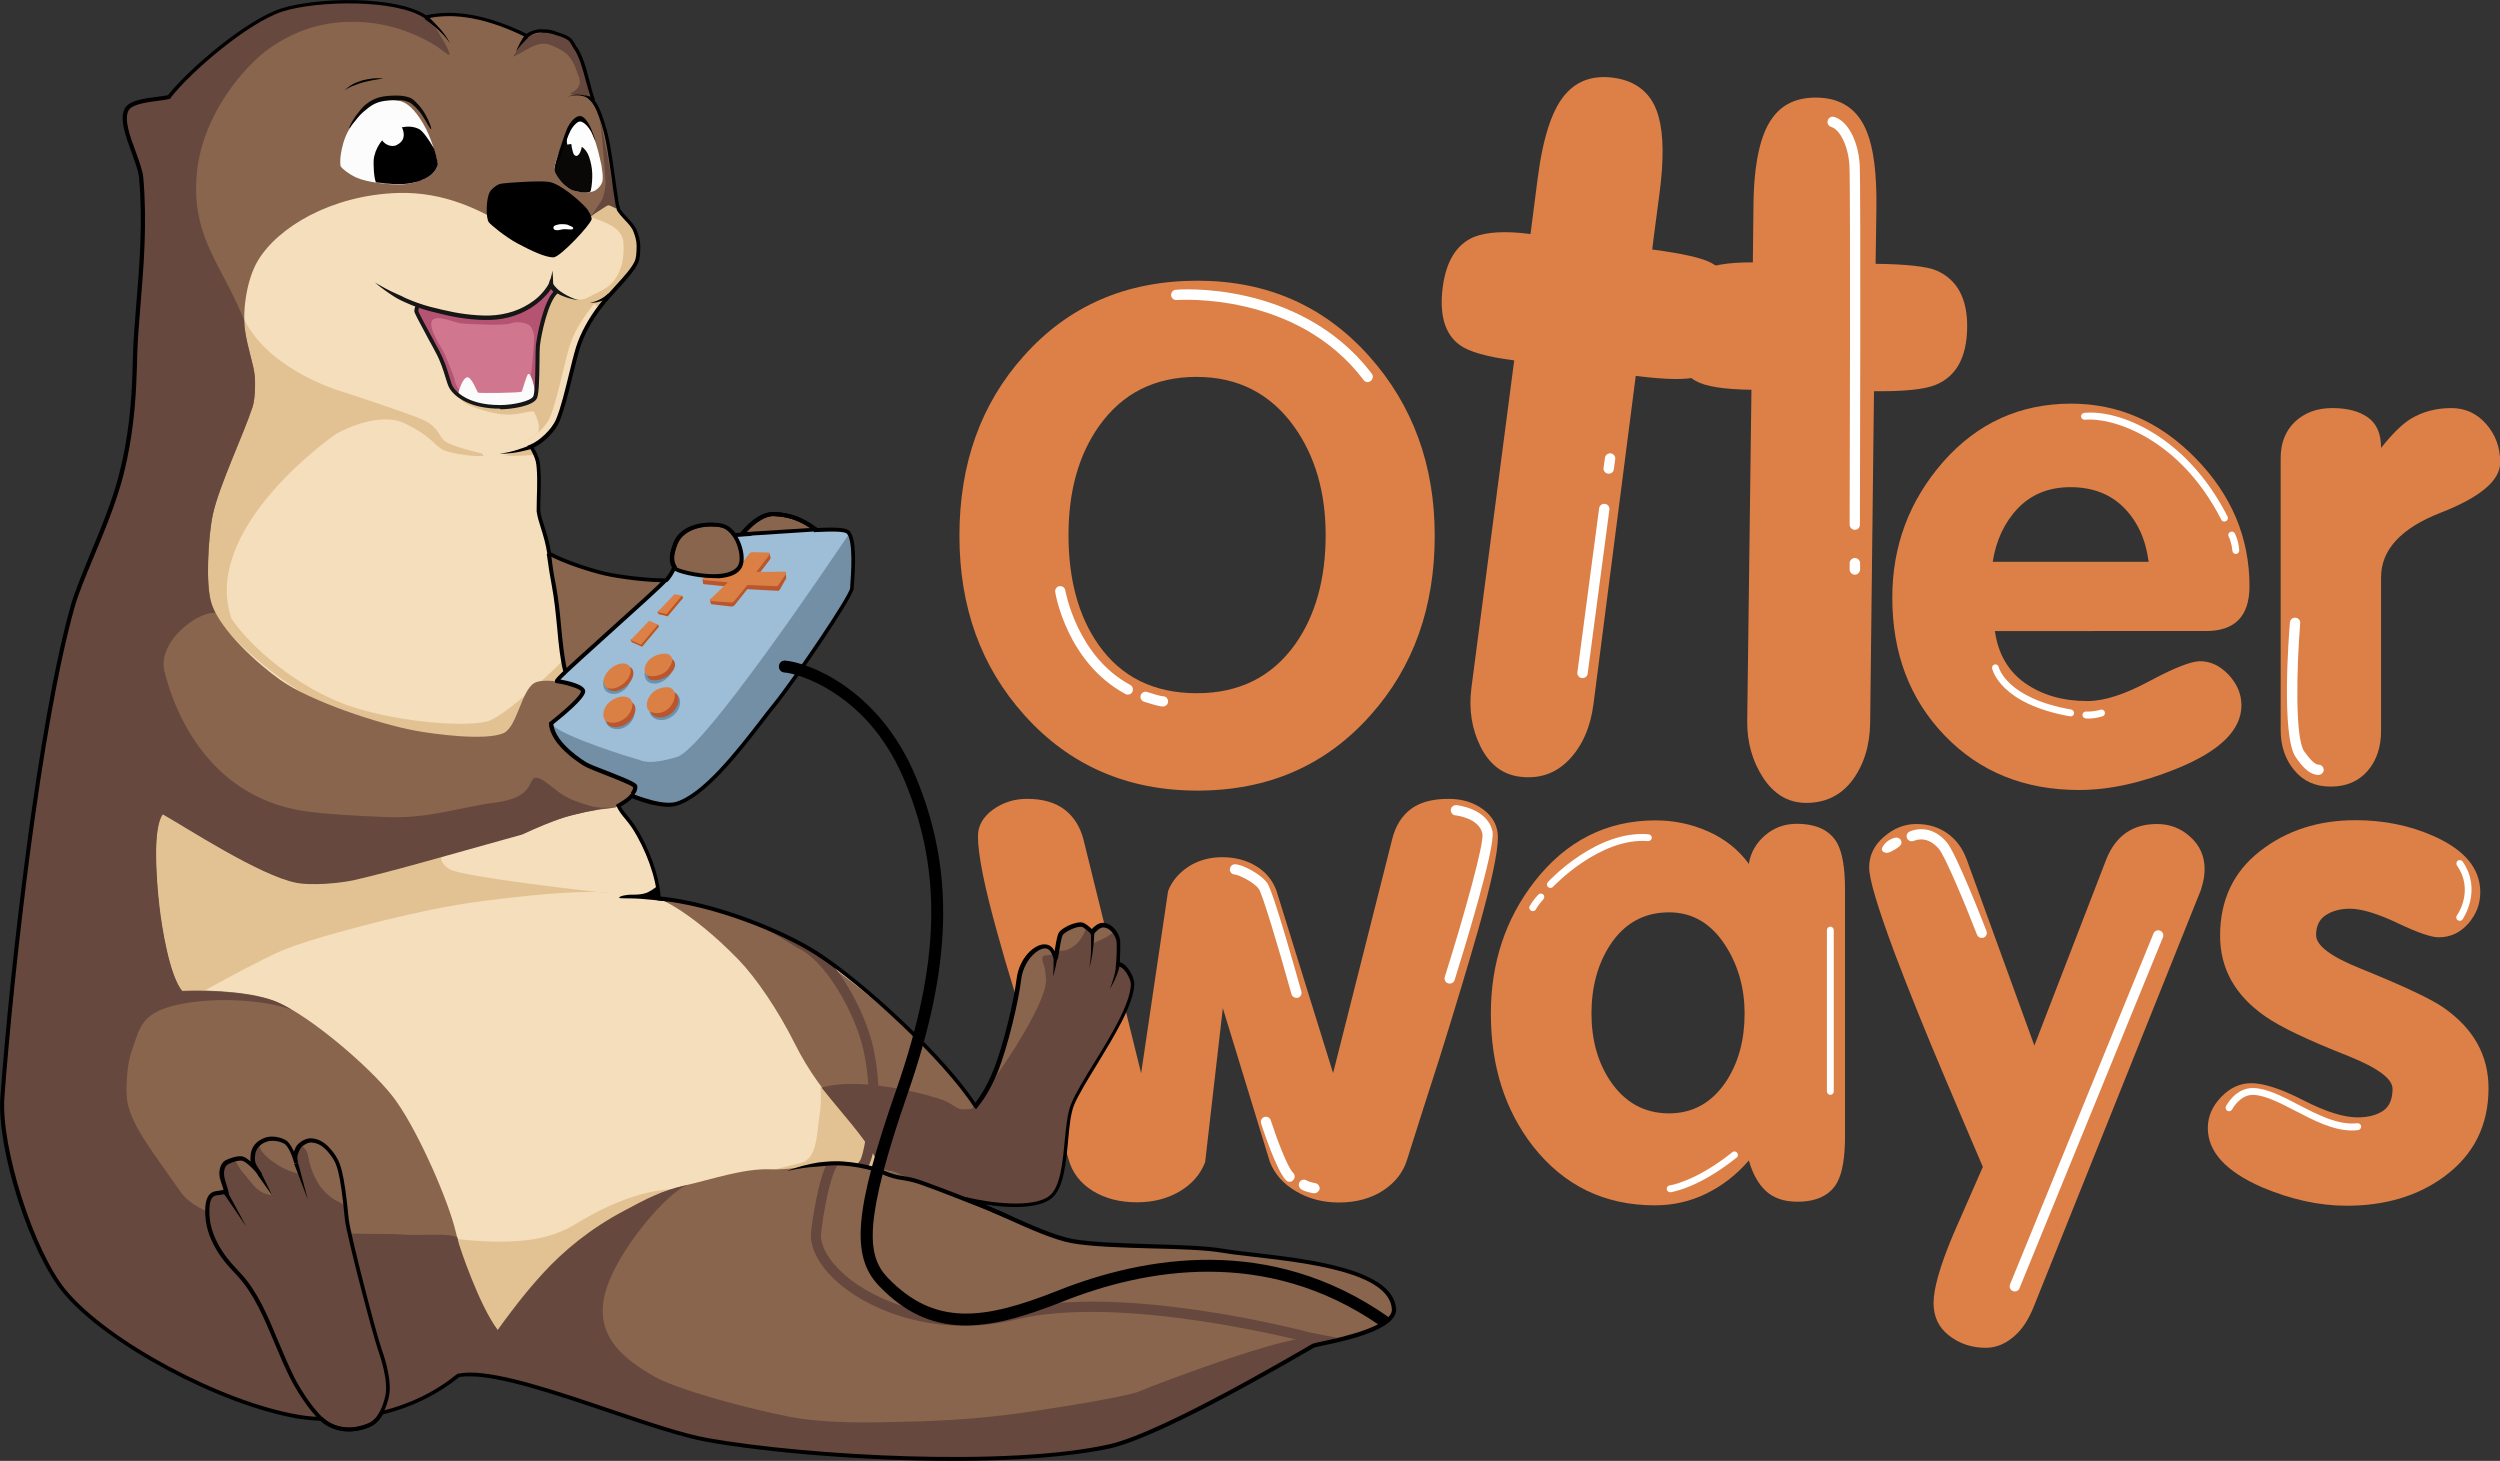 <?xml version="1.0" encoding="utf-8"?>
<!-- Generator: Adobe Illustrator 22.1.0, SVG Export Plug-In . SVG Version: 6.00 Build 0)  -->
<svg version="1.1" id="Calque_1" xmlns="http://www.w3.org/2000/svg" xmlns:xlink="http://www.w3.org/1999/xlink" x="0px" y="0px"
	 viewBox="0 0 1242.4 726" style="enable-background:new 0 0 1242.4 726;" xml:space="preserve">
<rect x="0" y="0" width="1242.4" height="726" fill="#333333" stroke="none"/>
<style type="text/css">
	.st0{fill:#FFFFFF;}
	.st1{fill:#DD8047;}
	.st2{fill:#F5DEBC;}
	.st3{fill:#E1C191;}
	.st4{fill:#E2C293;}
	.st5{fill:#9EBDD7;}
	.st6{fill:#738FA6;}
	.st7{fill:#89654D;}
	.st8{fill:#66483E;}
	.st9{fill:#FCFCFC;}
	.st10{fill:#FEFDFD;}
	.st11{fill:#D0778F;}
	.st12{fill:#B55472;}
	.st13{fill:#0A0807;}
	.st14{fill:#FCFBFB;}
	.st15{fill:#161616;}
	.st16{fill:#0A0707;}
	.st17{fill:#020202;}
	.st18{fill:#6892AF;}
	.st19{fill:#B9562E;}
	.st20{fill:#DB8044;}
	.st21{fill:#BA551C;}
</style>
<g>
	<path class="st0" d="M1224.8,203.8L1224.8,203.8c-0.1,0-0.3-0.1-0.4-0.1C1224.5,203.7,1224.6,203.7,1224.8,203.8z M1218.1,202.9
		c1.1,0,2.2,0.1,3.2,0.2C1220.3,202.9,1219.2,202.9,1218.1,202.9L1218.1,202.9z"/>
	<g>
		<g>
			<path class="st1" d="M476.8,266.2c0-35.6,10.6-65.4,31.9-89.2c22.2-25,51-37.5,86.4-37.5c34.5,0,62.9,12.5,85.3,37.5
				c21.7,24.3,32.6,54.1,32.6,89.2c0,35.6-10.6,65.4-31.9,89.2c-22.2,25-50.9,37.5-86,37.5c-34.9,0-63.6-12.5-86-37.5
				C487.5,331.4,476.8,301.7,476.8,266.2z M658.8,265.9c0-21.2-5.2-39.2-15.6-53.8c-11.8-16.5-28-24.8-48.5-24.8
				c-20.8,0-36.9,8.1-48.5,24.4C536,226.1,531,244.2,531,265.9c0,22.2,5,40.4,14.9,54.5c11.3,16.1,27.6,24.1,48.9,24.1
				c21,0,37.3-8.1,48.9-24.4C653.7,305.9,658.8,287.8,658.8,265.9z"/>
			<path class="st1" d="M752.5,179.1c-13.5-1.7-22.5-4.3-27-7.6c-7.5-5.4-10.3-15.1-8.5-28.9c1.7-12.8,6.8-21.1,15.4-24.8
				c6.5-2.6,15.8-3.1,28.2-1.5l3.6-27.9c2.7-20.9,7.5-35.1,14.5-42.4c5.7-6.1,13.3-8.6,22.9-7.4c12.1,1.6,19.8,8.2,22.8,19.9
				c2.3,8.5,2.5,21.1,0.3,37.7c-0.7,5.1-1.3,9.9-1.9,14.4c-0.6,4.6-1.2,9-1.7,13.4c15.3,2,25.3,4.3,29.8,6.9
				c9.6,5.7,13.6,15.7,11.7,29.9c-1.9,14.5-8.1,23.4-18.7,26.4c-5.7,1.7-16.1,1.5-31-0.4l-21,163.1c-1.5,11.5-5.5,20.7-12.1,27.6
				c-6.6,6.9-14.7,9.7-24.5,8.5c-8.6-1.1-15.1-6.1-19.5-14.9c-4.4-8.8-5.9-18.5-4.6-29L752.5,179.1z"/>
			<path class="st1" d="M870.4,193.7c-13.6-0.2-22.8-1.6-27.7-4.4c-8-4.5-12-13.8-11.8-27.7c0.1-12.9,4.3-21.8,12.4-26.4
				c6.1-3.3,15.4-4.9,27.8-4.8l0.3-28.1c0.2-21.1,3.4-35.7,9.5-43.8c4.9-6.8,12.2-10.1,21.9-10c12.2,0.1,20.6,5.9,25,17.1
				c3.3,8.2,4.9,20.7,4.7,37.4c-0.1,5.1-0.1,10-0.2,14.6c-0.1,4.6-0.1,9.1-0.2,13.5c15.4,0.2,25.6,1.3,30.4,3.4
				c10.2,4.5,15.3,14,15.1,28.3c-0.2,14.7-5.3,24.1-15.5,28.4c-5.5,2.3-15.8,3.4-30.8,3.2l-1.9,164.4c-0.1,11.6-3.1,21.2-8.8,28.9
				c-5.7,7.6-13.5,11.4-23.3,11.3c-8.7-0.1-15.7-4.3-21.1-12.5c-5.4-8.3-8-17.7-7.9-28.3L870.4,193.7z"/>
			<path class="st1" d="M991.4,313.7c1.6,11.3,6.7,20,15,25.8c8.4,5.9,18.7,8.9,31,8.9c8.3,0,18.5-3.3,30.8-9.9
				c12.3-6.6,20.7-9.9,25.1-9.9c5.2,0,9.9,2.2,14.2,6.7c4.2,4.5,6.4,9.6,6.4,15.2c0,12.3-10.7,22.8-32.2,31.5
				c-17.5,7.1-33.6,10.6-48.5,10.6c-27.1,0-49.4-9-66.8-27.1c-17.4-18.1-26-40.9-26-68.5c0-25.7,8.4-48.2,25.3-67.5
				c16.9-19.2,38.1-28.9,63.6-28.9c23.6,0,44.3,9.1,62,27.3c17.7,18.2,26.6,39.3,26.6,63.4c0,14.9-7.2,22.3-21.6,22.3H991.4z
				 M1067.8,279.3c-1.4-11.1-5.5-20.1-12.2-26.9c-6.7-6.8-15.6-10.3-26.7-10.3c-10.6,0-19.3,3.5-26,10.4c-6.7,7-10.9,15.9-12.6,26.7
				H1067.8z"/>
			<path class="st1" d="M1133.4,227.7c0-7.6,2.4-13.6,7.1-18.1c4.8-4.5,10.9-6.8,18.5-6.8c7.4,0,13.3,1.5,17.7,4.6
				c4.4,3.1,6.6,8.1,6.6,15.2c5.4-6.8,10.3-11.7,14.8-14.5c5.9-3.5,12.5-5.3,20.1-5.3c7,0,12.8,2.7,17.4,8c4.6,5.3,6.9,11.6,6.9,19
				c0,9-9.9,17.3-29.6,25c-19.7,7.7-29.6,18.4-29.6,32.1v76.3c0,8-2.2,14.7-6.7,19.9c-4.5,5.2-10.6,7.8-18.4,7.8
				c-7.6,0-13.6-2.7-18.1-8.2c-4.5-5.4-6.7-12.1-6.7-19.9V227.7z"/>
			<path class="st1" d="M486,415.5c0-5.1,2.5-9.5,7.4-13.1c5-3.6,10.6-5.4,17-5.4c7.8,0,14,1.8,18.6,5.3c4.6,3.5,7.7,8.4,9.4,14.7
				l28.7,116.4l13.4-90.6c1.9-4.9,5.3-8.9,10.1-12.1c4.8-3.1,10.4-4.7,16.8-4.7c6.4,0,12,1.5,16.8,4.4c4.8,2.9,8.2,7,10.1,12.1
				l28.2,90.8l29.4-116.4c1.6-6.4,4.7-11.4,9.2-14.8c4.5-3.4,10.7-5.1,18.8-5.1c6.8,0,12.6,1.8,17.4,5.4c4.7,3.6,7.1,8.2,7.1,13.7
				c0,7.4-3.2,22.5-9.6,45.3c-5.2,18.2-11.7,39.8-19.5,64.7c-5.4,16.7-10.7,33.3-15.9,49.8c-1.9,6.5-5.9,11.7-12,15.7
				c-6.1,4-13.5,6-22,6c-7.8,0-14.9-1.8-21.2-5.5c-6.4-3.7-10.7-8.6-13.1-14.6L607.7,501l-8.8,76.6c-2.4,6.1-6.6,10.9-12.7,14.5
				c-6.1,3.6-13.2,5.4-21.2,5.4c-8.5,0-15.8-1.9-22-5.7c-6.1-3.8-10.2-9.1-12-15.8c-1.9-6.8-7.3-23.6-16.3-50.6
				c-8-24-14.4-44.6-19.1-61.9C489.2,440.6,486,424.7,486,415.5z"/>
			<path class="st1" d="M916.9,564.6c0,10.6-1.3,18.3-3.9,23c-3.5,6.4-10.2,9.6-19.8,9.6c-6.6,0-11.8-1.8-15.6-5.3
				c-3.8-3.5-6.6-8.6-8.5-15.2c-6.1,7.1-13.2,12.6-21.2,16.5c-8,3.9-16.5,5.8-25.5,5.8c-25,0-45.2-9.8-60.6-29.4
				c-13.9-17.9-20.9-39.9-20.9-65.9c0-25,7.2-46.9,21.6-65.5c15.8-20.3,35.9-30.5,60.2-30.5c9.2,0,17.9,1.8,26.2,5.5
				c8.3,3.7,15,9,20.2,16.1c0.9-5.7,3.7-10.4,8.1-14.2c4.5-3.8,9.7-5.7,15.6-5.7c9.9,0,16.6,3.2,20.2,9.6c2.6,4.7,3.9,12.4,3.9,23
				V564.6z M829.4,553.3c12,0,21.6-5.4,28.7-16.3c5.9-9.2,8.9-20.3,8.9-33.3c0-12.5-3.1-23.6-9.2-33.3c-7.1-11.3-16.5-17-28.3-17
				c-12.5,0-22.3,5.4-29.4,16.3c-6.1,9.4-9.2,20.8-9.2,34c0,13,3.1,24.1,9.2,33.3C807.3,547.8,817.1,553.3,829.4,553.3z"/>
			<path class="st1" d="M928.9,431.1c0-5.9,2.4-11,7.3-15.2c4.8-4.2,10.2-6.4,16.1-6.4c5.9,0,11,1.5,15.4,4.6
				c4.4,3.1,7.6,7.4,9.7,13.1l33.6,92.4l35.8-92.7c4.7-11.6,13.1-17.4,25.1-17.4c6.4,0,11.9,2.1,16.6,6.4c4.7,4.2,7.1,9.6,7.1,15.9
				c0,2.4-0.3,4.7-0.9,7.1c-0.6,2.4-1.1,4-1.6,5l-82.5,205.7c-2.4,5.9-5.3,10.5-8.9,13.8c-4.5,4.2-9.4,6.4-14.9,6.4
				c-6.8,0-12.9-2-18.1-6c-5.2-4-7.8-9.4-7.8-16.3c0-7.1,3.2-18.3,9.6-33.6c5-11.3,9.9-22.6,14.9-34c-6.4-14.9-12.7-29.8-19.1-44.9
				c-9.2-21.7-17.5-42.2-24.8-61.5C933.2,451.1,928.9,437,928.9,431.1z"/>
			<path class="st1" d="M1211.9,465.8c-3.8,0-10.6-2.4-20.5-7.1c-9.9-4.7-17.8-7.1-23.7-7.1c-4.7,0-8.7,1.1-11.9,3.2
				c-3.2,2.1-4.8,5.4-4.8,9.9c0,5.2,7.3,10.7,22,16.6c21.5,8.7,35.3,15.2,41.4,19.5c14.9,10.4,22.3,23.7,22.3,40
				c0,18.4-7.3,33.1-22,43.9c-13.2,9.7-29.4,14.5-48.5,14.5c-13.7,0-27.7-3.1-42.1-9.2c-17.9-7.8-26.9-17.6-26.9-29.4
				c0-5.7,2.2-10.8,6.6-15.4c4.4-4.6,9.4-6.9,15-6.9c6.1,0,14.8,2.8,25.9,8.5c11.1,5.7,20.1,8.5,26.9,8.5c5.2,0,9.4-1.1,12.6-3.2
				c3.2-2.1,4.8-5.8,4.8-11c0-5-7.3-10.4-22-16.3c-20.3-8-34.1-14.6-41.4-19.8c-14.9-10.4-22.3-23.7-22.3-40
				c0-17.7,6.6-31.7,19.8-42c13.2-10.3,29-15.4,47.5-15.4c13.9,0,26.8,2.6,38.6,7.8c15.6,6.9,23.4,16.2,23.4,28
				c0,5.7-1.9,10.8-5.8,15.4C1222.7,463.5,1217.8,465.8,1211.9,465.8z"/>
		</g>
		<path class="st0" d="M921.8,263.3C921.8,263.3,921.8,263.3,921.8,263.3c-1.4,0-2.6-1.2-2.6-2.6c0-1.7,0.5-167.7-0.1-178.3
			c-0.6-10.5-5.1-18.2-9-19.3c-1.4-0.4-2.2-1.8-1.8-3.2c0.4-1.4,1.8-2.2,3.2-1.8c6.7,1.9,12.1,12,12.7,24
			c0.6,10.8,0.1,171.7,0.1,178.6C924.3,262.2,923.2,263.3,921.8,263.3z"/>
		<path class="st0" d="M921.8,285.6C921.8,285.6,921.8,285.6,921.8,285.6c-1.4,0-2.6-1.2-2.6-2.6l0-3.1c0-1.4,1.2-2.6,2.6-2.6
			c0,0,0,0,0,0c1.4,0,2.6,1.2,2.6,2.6l0,3.1C924.3,284.4,923.2,285.6,921.8,285.6z"/>
	</g>
	<path class="st0" d="M1001.3,641.8c-0.3,0-0.7-0.1-1-0.2c-1.3-0.5-1.9-2-1.4-3.3l71.3-174.4c0.5-1.3,2-1.9,3.3-1.4
		c1.3,0.5,1.9,2,1.4,3.3l-71.3,174.4C1003.3,641.2,1002.3,641.8,1001.3,641.8z"/>
	<path class="st0" d="M786.4,337c-0.1,0-0.2,0-0.3,0c-1.4-0.2-2.4-1.5-2.2-2.9l10.8-81.5c0.2-1.4,1.5-2.4,2.9-2.2
		c1.4,0.2,2.4,1.5,2.2,2.9L789,334.8C788.8,336.1,787.7,337,786.4,337z"/>
	<path class="st0" d="M799.5,235.4c-0.1,0-0.2,0-0.4,0c-1.4-0.2-2.4-1.5-2.2-2.9l0.7-5c0.2-1.4,1.5-2.4,2.9-2.2
		c1.4,0.2,2.4,1.5,2.2,2.9l-0.7,5C801.9,234.5,800.8,235.4,799.5,235.4z"/>
	<path class="st0" d="M560.5,345.2c-0.4,0-0.8-0.1-1.2-0.3c-28.9-15.6-34.7-49.3-34.9-50.7c-0.2-1.4,0.7-2.7,2.1-2.9
		c1.4-0.2,2.7,0.7,2.9,2.1l0,0c0.1,0.3,5.7,32.7,32.3,47c1.2,0.7,1.7,2.2,1,3.5C562.3,344.7,561.4,345.2,560.5,345.2z"/>
	<path class="st0" d="M577.9,351.1c-1.9,0-7.2-1.7-9.4-2.4c-1.3-0.4-2.1-1.9-1.6-3.2c0.4-1.3,1.9-2.1,3.2-1.6c3,1,6.9,2.1,7.8,2.1
		c1.4,0,2.6,1.1,2.6,2.6C580.5,350,579.3,351.1,577.9,351.1z"/>
	<path class="st0" d="M679.7,189.9c-0.8,0-1.5-0.3-2-1c-33.5-44.3-92.3-39.8-92.9-39.8c-1.4,0.1-2.7-0.9-2.8-2.3
		c-0.1-1.4,0.9-2.7,2.3-2.8c0.6-0.1,15.7-1.3,35.3,3.2c18.2,4.2,43.7,14.2,62.1,38.5c0.9,1.1,0.6,2.7-0.5,3.6
		C680.7,189.7,680.2,189.9,679.7,189.9z"/>
	<path class="st0" d="M720.5,488.8c-0.3,0-0.5,0-0.8-0.1c-1.4-0.4-2.1-1.9-1.7-3.2c9.8-31.1,19.7-66.7,18.7-71.2
		c-1.6-7.8-13.2-9.1-13.4-9.1c-1.4-0.1-2.4-1.4-2.3-2.8c0.1-1.4,1.4-2.4,2.8-2.3c0.6,0.1,15.5,1.7,17.9,13.1
		c1.7,7.9-15.4,62.9-18.8,73.8C722.6,488.1,721.6,488.8,720.5,488.8z"/>
	<path class="st0" d="M644.3,495.9c-1.1,0-2.2-0.7-2.5-1.9c-6.5-23.4-14.4-49.6-16.2-52.2c-2.4-3.4-10.1-7.1-11.9-7.2
		c-1.4,0-2.6-1.2-2.5-2.6s1.1-2.5,2.5-2.5c3.4,0,12.8,4.7,16.1,9.4c3,4.2,14.6,45.6,16.9,53.8c0.4,1.4-0.4,2.8-1.8,3.2
		C644.8,495.9,644.5,495.9,644.3,495.9z"/>
	<path class="st0" d="M640.9,587.3c-0.6,0-1.3-0.2-1.7-0.7c-4.5-4.2-11.2-24.3-12.5-28.3c-0.4-1.3,0.3-2.8,1.6-3.2
		c1.4-0.4,2.8,0.3,3.2,1.6c2.8,8.7,8.4,23.6,11.1,26.1c1,1,1.1,2.6,0.1,3.6C642.3,587,641.6,587.3,640.9,587.3z"/>
	<path class="st0" d="M653.2,593c-0.2,0-0.3,0-0.5,0c-5.2-1-6.4-2-6.9-2.9c-0.7-1.2-0.3-2.8,0.9-3.5c1-0.6,2.2-0.4,3.1,0.3
		c0.3,0.1,1.3,0.6,3.9,1.1c1.4,0.3,2.3,1.6,2.1,3C655.4,592.1,654.4,593,653.2,593z M650.2,587.4
		C650.2,587.4,650.2,587.4,650.2,587.4C650.2,587.4,650.2,587.4,650.2,587.4z M650.2,587.4L650.2,587.4L650.2,587.4z"/>
	<path class="st0" d="M1152.2,385.1c-4.6,0-8.3-4.4-11.3-8.8c-7.3-10.4-3.4-61.2-2.9-67c0.1-1.4,1.4-2.5,2.8-2.3
		c1.4,0.1,2.5,1.4,2.3,2.8c-1.7,21-2.7,56.9,2,63.6c3.1,4.4,5.5,6.6,7.1,6.6c1.4,0,2.6,1.1,2.6,2.6
		C1154.8,383.9,1153.6,385.1,1152.2,385.1z"/>
	<path class="st0" d="M941.1,422.5c-1.3,0.6-3.3,2.2-5.3,0.7c-1.9-1.4,1.5-4.5,1.5-4.5c0.3-0.3,1.7-1.7,4.5-2.4
		c1.4-0.3,2.8,0.5,3.1,1.9c0.3,1.4-0.7,2.3-1.9,3.1C942,422,941.6,422.3,941.1,422.5z"/>
	<path class="st0" d="M985,466.1c-1.1,0.1-2.1-0.6-2.5-1.6c-5.9-15.1-15.8-39-19-42.7c-3.7-4.3-8.1-5.7-12.5-3.9
		c-1.3,0.5-2.8-0.1-3.3-1.4c-0.5-1.3,0.1-2.8,1.4-3.3c6.5-2.6,13.2-0.7,18.3,5.3c4.8,5.6,18.3,40.3,19.8,44.2
		c0.5,1.3-0.1,2.8-1.5,3.3C985.5,466.1,985.3,466.1,985,466.1z"/>
	<path class="st0" d="M1222.4,457.6c-0.3,0-0.7-0.1-1-0.3c-0.8-0.5-1-1.6-0.4-2.4c0.4-0.5,8.6-12.5,0-24.8c-0.5-0.8-0.3-1.8,0.4-2.4
		c0.8-0.5,1.8-0.3,2.4,0.4c10,14.4,0.1,28.6,0,28.8C1223.5,457.4,1223,457.6,1222.4,457.6z"/>
	<path class="st0" d="M1168.9,561.8c-9.5,0-19.1-5-28.3-9.8c-7.7-4-14.9-7.7-20.9-7.9c-6.5-0.1-10.4,7.1-10.4,7.2
		c-0.4,0.8-1.5,1.2-2.3,0.8c-0.8-0.4-1.2-1.4-0.8-2.3c0.2-0.4,4.7-9.2,13.6-9.1c6.8,0.2,14.4,4.1,22.4,8.3
		c9.8,5.1,19.9,10.3,29.3,9.2c0.9-0.1,1.8,0.6,1.9,1.5c0.1,0.9-0.6,1.8-1.5,1.9C1170.9,561.8,1169.9,561.8,1168.9,561.8z"/>
	<path class="st0" d="M1105.4,259.2c-0.6,0-1.2-0.3-1.5-0.9c-20.7-40.8-54.6-51.1-67.8-49.7c-0.9,0.1-1.8-0.6-1.9-1.5
		c-0.1-0.9,0.6-1.8,1.5-1.9c16.5-1.8,50.5,10.6,71.3,51.5c0.4,0.8,0.1,1.9-0.8,2.3C1105.9,259.1,1105.6,259.2,1105.4,259.2z"/>
	<path class="st0" d="M1111.1,275.3c-0.9,0-1.6-0.7-1.7-1.6c-0.4-4.4-1.8-6.9-1.8-7c-0.5-0.8-0.2-1.9,0.7-2.3
		c0.8-0.5,1.9-0.2,2.3,0.7c0.1,0.1,1.8,3.2,2.2,8.3c0.1,0.9-0.6,1.8-1.6,1.9C1111.2,275.3,1111.1,275.3,1111.1,275.3z"/>
	<path class="st0" d="M1029.1,356c-0.1,0-0.2,0-0.3,0c-34.7-6.1-38.6-23.1-38.8-23.8c-0.2-0.9,0.4-1.8,1.3-2c0.9-0.2,1.8,0.4,2,1.3
		l0,0c0,0.2,3.8,15.5,36,21.1c0.9,0.2,1.5,1,1.4,2C1030.6,355.4,1029.9,356,1029.1,356z"/>
	<path class="st0" d="M1037.9,357.1c-0.9,0-1.4-0.1-1.5-0.1c-0.9-0.1-1.6-1-1.5-1.9c0.1-0.9,1-1.6,1.9-1.5c0.1,0,2.8,0.3,7.1-0.9
		c0.9-0.3,1.9,0.3,2.1,1.2c0.3,0.9-0.3,1.9-1.2,2.1C1041.8,356.9,1039.3,357.1,1037.9,357.1z"/>
	<path class="st0" d="M770.5,441.3c-0.4,0-0.8-0.2-1.2-0.5c-0.7-0.6-0.7-1.7-0.1-2.4c1-1.1,24.4-26,50.1-23.8
		c0.9,0.1,1.6,0.9,1.6,1.8c-0.1,0.9-1,1.6-1.8,1.6c-24-2-47.1,22.5-47.3,22.7C771.4,441.1,770.9,441.3,770.5,441.3z"/>
	<path class="st0" d="M761.7,452.8c-0.3,0-0.5-0.1-0.8-0.2c-0.8-0.4-1.2-1.5-0.7-2.3c1.4-2.6,4.1-5.6,4.3-5.7
		c0.6-0.7,1.7-0.7,2.4-0.1c0.7,0.6,0.7,1.7,0.1,2.4c0,0-2.6,2.8-3.7,5C762.9,452.5,762.4,452.8,761.7,452.8z"/>
	<path class="st0" d="M909.6,544.1c-0.9,0-1.7-0.8-1.7-1.7v-80.2c0-0.9,0.8-1.7,1.7-1.7s1.7,0.8,1.7,1.7v80.2
		C911.3,543.4,910.5,544.1,909.6,544.1z"/>
	<path class="st0" d="M830,592.5c-0.8,0-1.6-0.6-1.7-1.5c-0.1-0.9,0.5-1.8,1.5-1.9c0.1,0,12.9-1.9,31.1-16.5
		c0.7-0.6,1.8-0.5,2.4,0.3s0.5,1.8-0.3,2.4c-19,15.2-32.2,17.1-32.8,17.2C830.2,592.5,830.1,592.5,830,592.5z"/>
</g>
<g>
	<path id="beige_x2B_contour_2_" class="st2" d="M304.6,395.6c1.9,1.9,2.1,5,4.4,7.9c8.9,11.2,17.9,31.3,18.3,43.3
		c24.2,4.3,61.1,15.8,78.3,26.8c23.1,14.8,63.5,52,79,76c8-1.6,12.2-22.3,14.3-30.2c2.7-10,7.7-23.3,7.5-34.4
		c-0.1-8.5,8.4-14.7,12.2-14.8c5.6-0.1,5.4,11.2,5,13.5c0.8-3.5,1.1-15.8,3.2-19.2c1.7-2.8,7.4-5.4,10.7-5.2
		c2.3,0.2,3.9,2.7,5.3,5.1c0.3-2.6,2.9-5.3,4.2-5.1c1.7,0.3,6.4,2.4,7,4c2.2,5.6,1.5,9.3,1.4,15.8c3.1-0.9,7.4,7.4,7.3,10.8
		c-0.7,15.8-24.1,44.1-30.1,58.8c-4.5,10.9-1.8,38.6-11,46c-8.2,6.6-29.7,4-42,1c17.8,6.8,39,18.4,53,21c18.2,3.3,56.9,1.8,75.2,4.8
		c22.8,3.8,83,5.8,84.8,28.9c0.9,11.6-37.9,17.3-39.9,18.3s-73.5,43.8-101,50c-48.8,11-148.1,6.2-200-3c-31.5-5.6-101.2-37.2-124-32
		c-36,29-79.5,20.5-79.5,20.5c-38.5-6.5-95-36.7-116-62c-16.3-19.6-32.9-71.6-31-97c4.4-59.5,17.9-183.5,35-244
		c4.4-15.5,17.9-41.4,24-64.7c6.1-23.2,6.6-43.6,7-60.3c0.5-22,6-54.7,3-88c-0.7-8.6-11.5-26.6-7-34c2.8-4.7,16.1-4.7,21-6
		c10.5-13.5,39.2-37.7,56-43c17.4-5.5,57-6.5,71.5,3.5c19-4.5,39,3.8,50.2,9.2c2-1.5,5.1-2.5,7.7-2.4c3.3,0.1,11.9,2,14,4.7
		c4.7,6,8.8,21.7,10.1,29.1c3.1,2.9,4.9,9,6,12.5c3.4,10.4,3.1,24.7,5.7,39.2c1.6,3.4,9,10.6,10.1,14.2c1,3.3,2.5,11.7,1.3,14.9
		c-2.5,6.5-11.6,13.5-18.2,21.8c-4.7,5.9-9.3,13.9-11.5,21.1c-2.9,9.5-6,26.5-9.9,36c-2.5,5.9-9,11.5-13.4,13.2
		c1.1,1.1,2.9,5.2,3.3,7.2c1.3,6.2,0.3,18.3,0.3,24.7c0.7,5.4,4.1,12.4,5.3,21.2c7.5,4.2,20.7,8.3,27.8,10
		c7.5,1.7,22.5,3.5,30.3,3.3c1.4-0.9,5-6.8,4.5-8.6c-0.9-3.9,0.2-5.2,2.7-8.4c3.7-4.7,11-10,16.8-8.4c2.2,0.6,5.2,2.3,7.3,3
		c5-0.5,19.8-1.1,26.1-1.7c8.9,0.1,30.5-2.8,33.2,0.2c4,4.5,2.1,23.6,1.8,27.7c-0.2,4.2-28.7,46-39,58.7
		c-10.8,13.4-32.1,44.1-48.7,48.7c-7.3,2-22.3-3.8-29.5-7.5C305.1,392.4,304.6,394.6,304.6,395.6z"/>
	<path class="st3" d="M251,206c7.4,0.4,13.4-2.5,14.4-1.3c0.4,0.5,4.2,8.2,1.4,10.8c-2.5,2.3-6.6,3.7-9.4,5.4
		c-4.1,2.4-11.4,1.9-9.5,4.4c1.4,1.5,10,1.5,17.8,0.7c-0.7-1.6-1.6-3.3-2.2-3.9c4.4-1.8,10.9-7.3,13.4-13.2c3.9-9.4,7-26.4,9.9-36
		c2.2-7.2,6.8-15.1,11.5-21.1c6.6-8.4,15.7-15.3,18.2-21.8c1.2-3.2-0.2-11.6-1.3-14.9c-1.1-3.5-7.5-8.1-9.1-11.4
		c-0.2-1.1-1.4-4.9-1.5-6c-1.8,1-3.7,2.3-5.5,3.8c-2,1.6-4,3.2-5.6,4.6c0.2,0.7,0.2,1.7,0.9,2c5,2,14.8,4.6,15.4,12.2
		c0.6,7.9-0.8,15.5-6.5,21.1c-2.8,2.8-9.1,5.2-11.9,6.8c-4.4,2.5-16.4-2.9-19.2-4.7c-8.3,5.8-9.3,29.7-8.3,40
		c-6.3,9.2-34.7,11.1-35,14.3C228.8,200.9,243.1,205.6,251,206z"/>
	<path class="st4" d="M255.3,364.4l25.6-29.9l-1.1-6.2c0,0-28.6,28.2-38,30.3c-14,3.2-49.4-0.8-70.2-8.5
		c-24.3-9.1-46.5-28-56.5-42.5c-15.8-45.3,51.8-91.9,51.8-91.9s20.7-12.1,34.7-5.1s13.6,10.5,18.9,13.1c3.3,1.6,15,3.4,19.8,2.9
		c-0.6-1.3-1-1.3-1-1.3s-14.9-3.3-18.5-6.3c-2.7-2.3-3-6.8-10.2-10.2c-7.2-3.3-36.3-12.8-40.7-14.2c-4.3-1.3-38.8-12.3-49.8-38.5
		c-11-26.2-25.2-39.5-22.3-70.2c2.8-30.7,25.2-54.8,36.3-62.5c11.2-7.7,24.8-13.7,44.2-13c19.3,0.7,35.3,9,43.3,15.5
		c5.4,4.4-2.7-8.7-8.5-17.8c-0.5,0.1-1,0.2-1.5,0.3c-14.5-10-54.1-9-71.5-3.5c-16.8,5.3-45.5,29.5-56,43c-4.9,1.3-18.2,1.3-21,6
		c-4.5,7.4,6.3,25.4,7,34c3,33.3-2.5,66-3,88c-0.4,16.6-0.9,37.1-7,60.3c-6.1,23.4-19.6,49.3-24,64.7c-2.6,9.2-5.1,19.9-7.6,31.7
		c24.3,7.9,56.8,15.9,53.1,0.6c-3.5-14.3,15-28.8,24.5-29.1c6,12.5,51.5,56.6,101.5,61.2S255.3,364.4,255.3,364.4z"/>
	<g>
		<path class="st4" d="M227.5,615.8c34.9,3.8,48.9-1.6,59.4-8c18.4-11.2,34.9-16.4,46.6-16.7c20.1-0.5,51.5-10.4,63.9-13
			c8.8-1.9,8.3-13.7,9.9-24c1.2-7.7,0.4-13.9,0.4-13.9l58.6,33.9l-29,60l-153.6,60.5c-23.2-7.5-44.9-13.5-55.9-11
			c-3.6,2.9-7.3,5.5-11.1,7.7L227.5,615.8z"/>
	</g>
	<path class="st4" d="M77.6,478.1l-5-83.8l80.7,18.8l75.8-0.5l4.3,1.2c0,0-23.9,9.8-9.7,18.3c5.8,3.5,70.8,11.2,80.1,11.8
		c-10.1-2.1-42.9,1.3-52.8,2.5c-15.2,1.8-29.2,3.5-59,10.7c-11.9,2.9-37,9.4-50,14.5c-12,4.8-45.6,23.4-46.7,24.4
		C90.2,500.8,77.6,478.1,77.6,478.1z"/>
	<path class="st5" d="M276.8,338.6l34.5-32.1l19.1-17.7l6.7-10.8l24.9-12l52.3-2.9c0,0,5.6-0.7,7.7,2.4s1.5,21.6,1.1,26.6
		c-0.3,5-30.4,47.4-33.9,52c-3.5,4.6-36.2,49-45.3,51.1s-9.7,5.1-17,4.1c-7.3-1-53.1-21.8-53.1-21.8l-3-19L276.8,338.6z"/>
	<path class="st6" d="M423.1,292.1c0.3-5,1-23.5-1.1-26.6c0,0-0.1-0.1-0.1-0.1c-10.7,15.9-72,106.6-85.3,110.7
		c-14.5,4.5-18,1.7-19,1.5c-1-0.2-38.8-11.5-43.8-18c-1.2-1.6-2.2-1.9-2.9-1.3l-0.1,0.3l2.9,18.5l0.4,0.7
		c4.3,1.9,45.8,20.6,52.7,21.6c7.3,1,10.3,0.2,17-4.1c9.1-2.1,41.8-46.5,45.3-51.1C392.8,339.5,422.8,297.1,423.1,292.1z"/>
	<path id="marron_2_" class="st7" d="M259.5,414.4c-30.2,8.3-64.3,18.3-83.7,22.7c-7.3,1.7-21.3,2.8-28.7,1.3
		c-18.3-3.6-55.5-28-66.3-34c-5.3,7.3-3.1,34.8-1.7,46.3c1.2,10.3,5,34,11.3,41.7c16-0.7,36.7,0.8,47.7,5.7
		c16.8,7.5,45.7,32.2,57,46.7c11,14.1,25.9,47.4,30.7,64.7c4.9,17.8,12.5,55.9,7.1,73.6l0,0c-1.9,0-3.7,0.2-5.2,0.6
		c-36,29-79.5,20.5-79.5,20.5c-38.5-6.5-95-36.7-116-62c-16.3-19.6-32.9-71.6-31-97c4.4-59.5,17.9-183.5,35-244
		c4.4-15.5,17.9-41.4,24-64.7c6.1-23.2,6.6-43.6,7-60.3c0.5-22,6-54.7,3-88c-0.7-8.6-11.5-26.6-7-34c2.8-4.7,16.1-4.7,21-6
		c10.5-13.5,39.2-37.7,56-43c17.4-5.5,57-6.5,71.5,3.5c19-4.5,39,3.8,50.2,9.2c2-1.5,4.6-2.5,7.2-2.4c3.3,0.1,12.3,2,14.5,4.7
		c4.7,6,8.8,21.7,10.1,29.1c3.1,2.9,4.9,9,6,12.5c3.4,10.4,4.7,27.1,7.3,41.6c-1.3-0.5-2.3-1-3.2-1.2c-1.3-0.3-2.4-0.2-3.7,0.6
		c-2.6,1.6-4.9,3.6-6,4.5c-10.9,2.8-33.9,4.3-45.1,3.2c-9.8-5.3-27.4-15.4-51.4-14.6c-32.8,1.1-59.6,16.9-69.6,33.9
		c-5.4,9.2-7.6,24.6-6.2,34.3c1.3,9.2,4.2,16.6,4.8,22.3c0.4,4,0.2,11.9-1.1,15.8c-4.2,12.9-16.7,39.4-19.7,53.3
		c-2.2,10.1-3.9,35.2-0.5,44.9c4.4,12.9,22.9,29.7,34,37.5c15.1,10.7,48.8,21.8,67,25.2c9.7,1.8,34.7,5.1,43.8,1.3
		c7-2.9,9-22,15.9-25.2c4.9-2.3,19.8,0.1,23.6,3.8c2.7,2.6-12.7,14.7-15.6,16.7c1.8,8,7.4,14.5,14.4,18.8
		c11.7,7.1,26.5,9.5,27.4,12.5c0.8,3.6-6.5,8.5-10,10.3c0,0-11.6,1.4-15.3,2.3c-2.8,0.7-8,1.7-12.9,3.5
		C268.5,410.1,259.5,414.4,259.5,414.4z"/>
	<path class="st7" d="M330.8,288.4l-49.9,45l-4.1-31.9l-4.1-26.3c0,0,21.7,8.6,29.1,10.3C309.1,287.1,330.8,288.4,330.8,288.4"/>
	<path class="st7" d="M692.6,650.3c-1.7-23-62-25.1-84.8-28.9c-18.3-3-57-1.5-75.2-4.8c-14-2.6-35.2-14.3-53-21
		c12.3,3,33.8,5.6,42-1c0.9-0.8,1.7-1.7,2.4-2.8l-78.3-9c-9.4-1.9-19.8-4.7-28.1-4.7c-12.6,0-22.6,3.5-34.9,3
		c-13.2-0.5-29.2,5.1-41.9,7.9c-12,2.6-20.7,7.4-30.5,12.6c-16.8,8.9-29.9,19.6-40.8,31.5c-19.7,21.7-32.8,44.2-36.8,49
		c-0.2,0.2,0.7,0.9,0.7,0.9c27.2,0,89,27.4,118.1,32.6c51.9,9.2,144.7,14.5,200,3c27.3-7.1,99-49,101-50S693.5,661.9,692.6,650.3z"
		/>
	<path class="st8" d="M650.8,664.8c-15.3,0-75.3,22.7-84.7,26.7c-4.7,2-28.8,6.3-55.8,10.3s-51.1,4.6-66.8,4.9
		c-11.9,0.3-34.3,0.7-51.5-2.7c-28.1-5.7-57.1-14.4-66.6-19.8c-15.3-8.7-30-20.1-24.8-41c5.3-21.4,32-51.8,41.3-54.3c0,0,0,0,0,0
		c-0.4,0.1-0.7,0.2-1.1,0.2c-5.6,1.2-10.5,2.9-15.1,4.9l0,0c-5.3,2.3-10.1,4.9-15.3,7.7c-16.8,8.9-29.9,19.6-40.8,31.5
		c-8.8,9.7-16.2,19.5-22.2,27.8c-9.4-12.5-18.7-40.7-19.7-43.9c0-0.1,0-0.1,0-0.2c0-0.1,0-0.1,0-0.2c0,0,0,0,0,0
		c-0.1-0.3-0.1-0.6-0.2-0.8c-0.1-0.3-0.2-0.6-0.2-0.9c-3.5-2.6-20.5-0.6-29.5-1.6c-8.5-0.9-91.3,3.2-108.3-21.4
		c-12.4-18-24-32-26.2-44.5c-0.3-1.9-0.5-4.9-0.4-8.2c0.1-5.6,0.9-12.2,2.4-16.5c4.3-11.9,4.1-20.3,26.5-24.2
		c19-3.3,41.4-1.1,52.9,3.1c-0.2-0.1-0.3-0.2-0.5-0.3c0.2,0.1,0.3,0.1,0.5,0.2c-1.1-0.6-2.2-1.2-3.3-1.8c-0.1,0-0.1-0.1-0.2-0.1
		c0,0,0,0-0.1,0c0,0-0.1,0-0.1-0.1c-0.4-0.2-0.8-0.4-1.2-0.6c-0.5-0.3-1-0.5-1.5-0.7c-11-4.9-31.7-6.3-47.7-5.7
		c-6.3-7.7-10.1-31.3-11.3-41.7c-0.8-6.5-1.8-18-1.7-28.1c0.1-7.9,1-14.9,3.3-18.1c10.8,6,48,30.4,66.3,34
		c7.3,1.5,21.4,0.3,28.7-1.3c19.4-4.4,53.4-14.3,83.7-22.7c0,0,9-4.3,17.9-7.5c4.9-1.8,10.1-2.8,12.9-3.5c0.9-0.2,2.2-0.5,3.7-0.7
		c2.3-0.6,4.3-1.1,5.8-1.2l5.9-0.4c-1,0-2,0.1-3.1,0.1l3.1-0.2c-3.5,0-7.9,0.6-12.8-0.9c-4.8-1.5-8.2-2.5-12-4.6
		c-5.3-2.9-11.5-9.8-15-9.3s-0.3,9.8-19.5,12.3c-19.2,2.5-33.4,8.3-55.6,7.2c-15.1-0.6-28.5-1.4-38-2.7
		c-46.7-6.1-65.2-45.6-71.2-69.8c-0.3-1.3-0.5-2.6-0.4-3.9c0.4-12.8,16.3-24.8,24.9-25.1c0.2,0,0.5,0,0.7,0c0,0,0-0.1,0-0.1
		c0,0,0,0,0,0c-0.3-0.6-0.6-1.3-0.9-1.9c0,0,0,0,0,0c0-0.1-0.1-0.2-0.1-0.3c0,0,0,0,0,0c-0.3-0.6-0.5-1.2-0.7-1.8
		c-1.6-4.5-2-12.4-1.8-20.6c0.2-9.3,1.2-18.9,2.4-24.2c3-13.9,15.5-40.3,19.7-53.3c0.8-2.4,1.2-6.4,1.2-10.1c0-2.2,0-4.3-0.2-5.7
		c-0.6-5.7-3.4-13.1-4.8-22.3c-0.1-0.5-0.1-1-0.2-1.6v0c-0.1-0.6-0.1-1.2-0.1-1.8c0,0,0,0,0,0c0-0.6-0.1-1.3-0.1-1.9c0,0,0,0,0,0
		c0,0,0,0,0,0c-0.4-0.9-0.8-1.7-1.1-2.5c-10.3-24.5-23.4-37.8-22.7-64.5c0-1.8,0.2-3.6,0.3-5.5c2.8-30.7,25.2-54.8,36.3-62.5
		c11.2-7.7,24.8-13.7,44.2-13c19.3,0.7,35.3,9,43.3,15.5c1.2,1,1.7,1.1,1.8,0.5c0.2-1.7-5.7-11.3-10.3-18.4c-0.5,0.1-1,0.2-1.5,0.3
		c-14.5-10-54.1-9-71.5-3.5c-16.8,5.3-45.5,29.5-56,43c-4.9,1.3-18.2,1.3-21,6c-0.7,1.2-1,2.6-1.1,4.2c-0.3,8.6,7.5,22.5,8.1,29.9
		c0.7,8.3,1,16.6,0.9,24.7c-0.3,24.2-3.5,46.7-3.9,63.2c-0.4,16.6-0.9,37.1-7,60.3c-6.1,23.4-19.6,49.3-24,64.8
		c-17.1,60.5-30.6,184.5-35,244c-0.1,0.8-0.1,1.7-0.1,2.5c-0.7,26.1,15.3,75.6,31.1,94.6c21,25.3,77.5,55.5,116,62
		c0,0,43.5,8.5,79.5-20.5c0.4-0.1,0.7-0.2,1.1-0.2h0c0.3,0,0.6-0.1,0.9-0.1c0,0,0,0,0,0c0,0,0,0,0,0c0.1,0,0.1,0,0.1,0c0,0,0,0,0,0
		c0.4,0,0.8-0.1,1.3-0.1c0,0,0,0,0,0c0.4,0,0.9-0.1,1.4-0.1c0,0,0,0,0,0c0,0,0,0,0,0c0.1-0.2,0.4-0.3,0.8-0.3
		c0.1,0.1,0.3,0.2,0.3,0.2c27.2,0,89,27.4,118.1,32.6c52.7,7.5,145.7,15.5,200,3c27.3-7.1,99-49,101-50c0,0,0.1,0,0.1-0.1
		c0,0,0,0,0,0c0,0,0,0,0.1,0h0c0.1,0,0.1,0,0.2-0.1c0,0,0,0,0,0c0,0,0,0,0,0c0.1,0,0.1,0,0.2-0.1c0,0,0,0,0,0c0,0,0,0,0.1,0
		c0.3-0.1,0.6-0.1,0.9-0.2c0,0,0,0,0,0c0,0,0,0,0,0c0.3-0.1,0.5-0.1,0.9-0.2c0,0,0,0,0,0c0,0,0.1,0,0.1,0c0.2,0,0.3-0.1,0.5-0.1
		c0,0,0,0,0,0c0,0,0,0,0,0c0.1,0,0.2,0,0.3-0.1c0,0,0,0,0,0c0,0,0,0,0.1,0c0.1,0,0.3-0.1,0.4-0.1c0,0,0,0,0.1,0
		c0.5-0.1,0.9-0.2,1.5-0.3c0,0,0,0,0,0c0.5-0.1,1.1-0.2,1.7-0.4c0.1,0,0.1,0,0.2,0c0.2,0,0.4-0.1,0.7-0.1c0.1,0,0.2,0,0.3-0.1
		c0.2-0.1,0.5-0.1,0.7-0.2c0.1,0,0.1,0,0.2,0c0,0,0,0,0.1,0c0.3-0.1,0.6-0.1,0.9-0.2c0,0,0,0,0,0s0,0,0,0
		C659.2,665.4,655,664.8,650.8,664.8z"/>
	<path class="st8" d="M293.9,107.2c0,0,1.9-2.9,4.7-7c1.4-2.1,2.5-7.3,2.3-10.1c-0.3-4.1-0.4-7.4-1.1-14.7c-0.6-6.5-1-13.6-2.6-19.8
		c4,14.3,9.1,48.1,9.1,48.1l-4-1.9L293.9,107.2z"/>
	<path class="st7" d="M480.9,595.9c12.4,2.9,32.8,5.1,40.7-1.3c9.2-7.4,6.5-35.1,11-46c6-14.6,29.4-42.9,30.1-58.8
		c0.1-3.4-4.2-11.6-7.3-10.8c0.1-6.6,0.8-8.1,0.1-13c-0.3-0.8-1.4-3.1-2.9-4.5c-1.5-1.4-3.6-1.9-4.5-2.1c-1.3-0.2-5.1,1-5.4,3.6
		c-1.4-2.4-2.9-3.7-5.2-3.9c-3.3-0.2-8.6,1.7-10.3,4.5c-2.2,3.4-3.1,18-3.8,21.5c0.2-1.3,1.7-6.3,1.2-10c-1.4-2.6-2.6-5.3-5.3-5.2
		c-2.6,0.2-11.6,5.9-12.5,13.1c-1.9,11-5.2,26.1-7.9,36.1c-2.1,7.9-9.3,26.2-14.3,30.2c-15.5-24-55.9-59.2-79-74
		c-10.3-6.6-27-18-44.3-21.8c-12.2-2.7-25.2-5.6-34.9-7.4c0,0,15.9,5.5,40.5,30.7c8.9,9.2,19.8,25.3,27.8,41.3
		c14.8,29.8,33,41,43.7,63.1c4.3,0.7,7.1,1.2,9.3,2.4c2.3,1.2,31.9,11.7,31.9,11.7L480.9,595.9z"/>
	<path class="st8" d="M561.9,486.1c-1.3-1.7-1.5-2.9-2.8-5c-1.2-1.4-2.5-2.3-3.6-2c0-5.8,0.6-7.7,0.3-11.4c-0.6-2.1-1.6-4.1-2.1-5
		c-0.1-0.1-0.2-0.2-0.3-0.4c0,0,0,0,0,0c0.3,1.2-3,3.1-4.5,3.9c-1.4,0.8-5.3,2.2-6.2,3.3c-0.8,1.2,0.1-5.3-2.5-9.3c0,0,0,0,0,0
		c-0.9,1.5-0.7,3.3-4.2,7.8c-1.5,2-4.5,3.6-5.8,4.1c-1.4,0.5-3.2,0.1-5.3,1c-0.1,0.9-0.2,1.8-0.4,2.7c0-0.2,0-0.3,0-0.5
		c-0.3-0.5-0.6-1.1-0.9-1.6c-0.1,0.1-0.2,0.1-0.3,0.2c-2.4,2-6.5-1-5,4.4c0.8,2.7,0.8,0.9,1.5,7.7c1.4,13.3-29.2,55.5-35.2,63.5
		c-1.9,2.5-4,1.5-5.3,1.8c-2.8,0.4-4.2-1.3-8.7-3.8c-3.3-1.8-40.8-13.2-62.3-7c10.6,13.1,22.8,25.8,30,40.8c4.3,0.7,7.1,1.2,9.3,2.4
		c2.3,1.2,31.9,11.7,31.9,11.7l1.3,0.3c12.4,2.9,32.8,5.1,40.7-1.3c9.2-7.4,6.5-35.1,11-46c6-14.6,29.4-42.9,30.1-58.8
		C562.8,488.9,562.5,487.5,561.9,486.1z"/>
	<path class="st7" d="M147.1,578c-0.9-3.3-0.2-4.7,1-7.5c0.6-1.4,4-4,6.8-3.7c2.4,0.2,5.8,1,9.9,6.4c3.5,4.5,5.1,8.1,7.5,32.8
		c0.8,8,14.1,58.5,16.5,65c1.2,3.3,5.2,15.3,3.6,22.8c-1.3,6.3-4.1,12.1-8.5,14.2c-5.7,2.6-14,3.9-21.6-0.8
		c-5.3-3.3-13.2-14.8-16.9-22.3c-9.1-18-14.5-38.5-26.5-51.4c-5.8-6.2-8.6-9.4-11.8-15.4c-3.3-6.4-3.9-11.2-4.1-14.6
		c-0.3-6.7,1-10.2,4.7-10.6c3.5-0.4,3.3-1,4.5,0s-1.6-5.2-2-8.5c-0.4-3.3,0.6-5.8,2.4-6.8s6-2.4,8-1.7c1.8,0.6,6.2,4.4,8.5,8
		c-2-3.6-4.2-4.9-3.5-10c0.8-5.6,5.8-7.6,8.4-7.8c3.5-0.3,7.2,1.1,8.1,2C144.5,570.2,146.2,574.7,147.1,578z"/>
	<path class="st8" d="M188.8,671c-0.4-1.2-1.2-3.7-2.2-7.2c0,0,0,0,0,0c-1.7-5.9-9.1-31-8.5-31.9c0.7-1-5.9-14.4-5.3-24
		c0.6-9.7-4-10.3-5.7-11.2c-1.7-0.8-6.2-4.2-8.8-8.4c-1.6-2.6-4.1-7.4-5-13c-1-5.7-3.9-6.4-5.2-4.8s1.4,14.9,1,13.8
		s-3.2-1.7-5.5-2.5c-2-0.7-8.1-3.8-12.2-8.1c-4.5-4.6-0.7-6.7-2.5-5.5c-1.8,1.1-3,9.8-3,9.8l9.7,15.9c0,0,0,0.7-4.3-0.9
		c-4.3-1.6-7-6.3-10-9.6s-3.7-6.5-5.4-7l-3.2,1.3l-2.3,5.3c-0.6-0.9-1-1.5-1.1-1.8v0c-0.4,0.9-0.7,2-0.5,3.2
		c0.4,3.3,4.7,9.6,3.5,8.6s-1-0.4-4.5,0c-3.7,0.4-5,3.9-4.7,10.6c0.1,3.4,1.7,8.3,5.1,14.7c3.1,6,5,9,10.8,15.3
		c12,12.9,17.4,33.4,26.5,51.4c3.8,7.5,11.6,19,16.9,22.3c7.5,4.6,15.9,3.4,21.6,0.8c4.4-2.1,7.2-7.9,8.5-14.2
		C194,686.4,190,674.3,188.8,671z"/>
	<path d="M173.3,711.4c-3.6,0-7.6-0.8-11.5-3.3c-5.8-3.6-13.7-15.6-17.3-22.7c-3-5.9-5.6-12.1-8.1-18.1
		c-5.3-12.6-10.3-24.5-18.3-33.1c-5.8-6.2-8.7-9.5-11.9-15.6c-3.5-6.7-4-11.8-4.2-15c-0.2-5.1,0.3-11.1,5.6-11.7
		c1.2-0.1,1.9-0.3,2.4-0.4c0.5-0.1,0.8-0.1,1.1-0.2c-0.1-0.4-0.3-0.8-0.4-1.3c-0.6-1.8-1.3-4-1.5-5.6c-0.5-3.6,0.7-6.6,2.9-7.8
		c1.8-0.9,6.3-2.6,8.8-1.8c0.9,0.3,2.2,1.2,3.7,2.4c-0.2-1-0.2-2.2,0-3.6c0.8-6.2,6.5-8.4,9.3-8.7c3.8-0.4,7.8,1.2,8.9,2.3
		c1.3,1.2,2.4,3.2,3.3,5.1c0.2-0.7,0.6-1.4,0.9-2.2l0.1-0.1c0.7-1.7,4.5-4.6,7.8-4.3c2.9,0.3,6.4,1.3,10.6,6.8
		c3.7,4.9,5.4,9,7.8,33.3c0.8,7.7,13.9,57.9,16.4,64.8c0.6,1.5,5.4,15.1,3.6,23.4c-1,4.4-3.4,12.2-9.1,14.9
		C182.2,709.9,178.2,711.4,173.3,711.4z M111.1,593.5c-0.1,0-0.3,0-0.6,0.1c-0.5,0.1-1.3,0.3-2.6,0.4c-2.1,0.2-4.2,1.5-3.8,9.6
		c0.1,3,0.7,7.8,4,14.1c3.1,5.9,5.9,9.1,11.6,15.2c8.2,8.8,13.3,20.9,18.6,33.7c2.5,6,5.1,12.1,8,18c3.6,7.1,11.3,18.6,16.6,21.8
		c8.5,5.3,17.3,2.2,20.6,0.7c4.9-2.3,7.1-9.4,8-13.5c1.7-7.8-3-20.8-3.5-22.3c-2.5-6.9-15.8-57.5-16.6-65.2
		c-2.4-24.9-4.1-28.1-7.3-32.3c-3.7-4.9-6.7-5.8-9.2-6c-2.3-0.3-5.3,2.2-5.7,3.1l-0.1,0.1c-1.2,2.6-1.7,3.8-0.9,6.7l-1.9,0.5
		c-1.2-4.4-2.9-8-4.6-9.5c-0.7-0.7-4.1-2.1-7.4-1.7c-2.3,0.2-6.9,2-7.5,7c-0.5,3.5,0.5,4.9,1.9,7c0.5,0.7,1,1.5,1.5,2.4l-1.7,1
		c-2.2-3.5-6.4-7-7.9-7.5c-1.6-0.5-5.3,0.6-7.3,1.7c-1.5,0.8-2.2,3-1.9,5.8c0.2,1.4,0.9,3.5,1.4,5.2c0.9,2.9,1.2,3.8,0.4,4.3
		c-0.2,0.1-0.7,0.4-1.5-0.1C111.4,593.6,111.3,593.5,111.1,593.5z"/>
	<path class="st2" d="M247.7,227.3l-1.2-3.8l12.9-4l2.7-1.1c3.8-1.5,9.3-6.4,11.2-11c2.3-5.5,4.4-14.3,6.3-22
		c1.2-5.1,2.4-9.9,3.5-13.6c2.5-8,7.8-15.4,12.2-20.9l3.1,2.5c-6.2,7.8-9.7,13.9-11.5,19.6c-1.1,3.6-2.3,8.4-3.5,13.4
		c-1.9,7.9-4,16.8-6.5,22.6c-2.4,5.8-8.8,11.4-13.4,13.2l-3,1.2L247.7,227.3z"/>
	<path class="st9" d="M217.6,81.6c-1.1-4.8-3.2-13.4-7.5-20.5c-3.8-6.4-7.9-10.5-12-11c-3.4-0.4-5.6-1.5-13.5,1.5
		c-3,1.8-10,9.1-13,16.6c-1.5,3.8-2.5,8.7-2.5,11.8c0,0.9,0,2.1,0.2,2.6c0.7,1.3,4.2,4,7.7,5.6c5.5,2.5,16.1,3.5,21.5,3.5
		C204,91.6,215.5,89.6,217.6,81.6z"/>
	<path d="M217.4,80.4c0-0.2-0.1-0.4-0.1-0.6c0-0.1-0.1-0.3-0.1-0.4c0-0.1-0.1-0.2-0.1-0.3c0-0.1,0-0.2-0.1-0.3
		c0-0.2-0.1-0.3-0.1-0.5c0-0.2-0.1-0.4-0.1-0.5c0,0,0,0,0,0c0-0.2-0.1-0.4-0.1-0.6c0-0.2-0.1-0.4-0.2-0.6c-0.1-0.2-0.1-0.4-0.2-0.6
		c0-0.2-0.1-0.3-0.1-0.5c0,0,0-0.1,0-0.1c-0.1-0.2-0.1-0.4-0.2-0.6c-0.1-0.2-0.1-0.4-0.2-0.6c-0.1-0.2-0.1-0.3-0.2-0.5c0,0,0,0,0,0
		c-2.5-4.4-5.5-8.6-7.4-9.6c-4-2-9.1-1.3-13,1c-5,3-9,8.7-9.5,14.5c-0.1,1.7,0,8.3,1.1,11c0,0,0,0,0,0c0.5,0.1,1,0.2,1.6,0.2
		c0,0,0.1,0,0.1,0c0.5,0.1,1,0.1,1.5,0.2c0,0,0.1,0,0.1,0c0.5,0.1,0.9,0.1,1.4,0.2c0.1,0,0.1,0,0.2,0c0.5,0,0.9,0.1,1.3,0.1
		c0.1,0,0.1,0,0.2,0c0.4,0,0.9,0.1,1.3,0.1c0,0,0.1,0,0.1,0c0.4,0,0.8,0.1,1.2,0.1c0,0,0.1,0,0.1,0c0.4,0,0.8,0,1.2,0c0,0,0,0,0.1,0
		c0.4,0,0.8,0,1.2,0c0,0,0,0,0,0s0,0,0,0c0.2,0,0.5,0,0.8,0c2,0,4.6-0.3,7.3-1c0,0,0,0,0,0c0,0,0,0,0,0c0,0,0,0,0,0
		c0.2,0,0.3-0.1,0.5-0.1c0.3-0.1,0.5-0.1,0.8-0.2c0.2-0.1,0.3-0.1,0.5-0.2c0.3-0.1,0.6-0.2,0.9-0.3c0.1,0,0.2-0.1,0.2-0.1
		c0.1-0.1,0.3-0.1,0.4-0.2c0.3-0.1,0.6-0.3,0.9-0.4c0.1,0,0.2-0.1,0.3-0.1c0.4-0.2,0.7-0.4,1.1-0.6c0.1-0.1,0.2-0.1,0.3-0.2
		c0.4-0.2,0.7-0.4,1.1-0.7c0.1,0,0.1-0.1,0.1-0.1c0.2-0.1,0.3-0.3,0.5-0.4c0.1-0.1,0.3-0.2,0.4-0.3c0.1-0.1,0.2-0.1,0.2-0.2
		c0.3-0.2,0.5-0.5,0.7-0.8c0,0,0.1-0.1,0.1-0.1c0.1-0.1,0.1-0.1,0.2-0.2c0.2-0.3,0.5-0.6,0.7-0.9c0-0.1,0.1-0.1,0.1-0.2
		c0.1-0.2,0.2-0.4,0.3-0.6c0.1-0.2,0.2-0.3,0.3-0.5c0-0.1,0.1-0.2,0.1-0.3c0,0,0,0,0,0c0.2-0.4,0.3-0.8,0.4-1.3
		c-0.1-0.3-0.1-0.6-0.2-0.9C217.4,80.6,217.4,80.5,217.4,80.4z"/>
	<path class="st10" d="M200.1,64.1c1,2.9,1,6-3,8c-2.7,1.4-7-0.5-8-4c-0.8-2.9,0-7,3-9C194.7,57.4,199.1,61.1,200.1,64.1z"/>
	<path d="M243.4,95.4c0.8-1.5,3.5-3.6,5.1-4c3-0.7,20.5-1.7,24.4-1c5.6,1,14.5,8.7,18.3,12.8c1,1.1,3.1,4.4,2.8,5.8
		c-0.5,2.6-15.6,18.9-19,18.9c-4,0-10.8-3.2-17.6-6.8c-6.4-3.4-13.9-9.7-14.5-10.7C241.5,108.5,241.4,99.3,243.4,95.4z"/>
	<path d="M171.3,44.9c1.2-1.2,2.6-2.3,4.1-3.1c1.5-0.8,3.2-1.4,4.8-1.9c1.7-0.4,3.4-0.7,5.1-0.9c0.9-0.1,1.7-0.1,2.6-0.1
		c0.9,0,1.7,0,2.6,0.1c-1.7,0.3-3.4,0.5-5,0.8c-1.7,0.3-3.3,0.7-4.9,1.1c-1.6,0.4-3.2,1-4.7,1.6C174.2,43.1,172.7,43.9,171.3,44.9z"
		/>
	<path d="M279.9,333.6c-1.5-6-2.3-13.5-3-21.5c-0.7-7.1-1.4-14.4-2.7-21.2c-1.1-5.9-1.5-8.7-1.8-11c-0.2-1.6-0.4-2.8-0.7-4.6l2-0.4
		c0.4,1.8,0.5,3.2,0.7,4.7c0.3,2.3,0.6,5.1,1.8,10.9c1.3,6.9,2.1,14.2,2.7,21.4c0.8,7.9,1.5,15.4,3,21.2L279.9,333.6z"/>
	<path class="st11" d="M276.5,144.6c-5.2,4.3-8.6,21.6-9.1,26.7c-0.4,4.1,0.1,22.8-1.4,25.8s-11.3,4.8-17.2,4.8
		c-14.8,0-22.2-5.8-24.5-9.8c-1.5-2.6-3.4-10-7.2-17.5c-5.5-11.1-7.6-15.1-10.1-20.3l0.7-3.7c0,0,17.6,7.5,29.2,7.5
		c8.6,0,19.2-0.1,29.1-7.7c2.9-2.2,6.3-5.7,7.9-9C274.8,143.4,276.5,144.6,276.5,144.6z"/>
	<path class="st12" d="M229.5,160.8c7,0.3,21.2,1.3,25-0.3c9.2-4,19.4-12.3,19.4-12.3l1.8-4.3c-0.6-0.6-1.3-1.4-1.8-2.5
		c-1.5,3.3-5,6.8-7.9,9c-9.9,7.6-20.5,7.7-29.1,7.7c-11.6,0-29.2-6.3-29.2-6.3l-0.7,2.5c2.5,5.2,4.6,9.1,10.1,20.3
		c3.7,7.5,5.7,15,7.2,17.5c2.4,4,9.7,9.9,24.5,9.8c5.9,0,15.7-1.8,17.2-4.8c0,0,0-0.1,0-0.1c0.3-1.6,0.5-3.2,0.8-4.8
		c0.1-1.9,0.2-4.1,0.3-6.5c0,0,0,0,0,0c-1.1-1.5-1.5,5.8-2.1,6.1c-0.6,0.3-4.6,5.2-6.8,5.9c-2.2,0.7-19.7,0.2-20.4,0.2
		c-0.7,0-5.8-2.6-8-3.3c-2.2-0.7-3.5-3.8-3.9-6c-0.3-1.6-3.6-9.4-4.7-12.2c-1.1-2.8-8.7-13.3-6.5-17
		C216.8,155.9,226.7,160.7,229.5,160.8z"/>
	<path class="st12" d="M253.5,160.8c1.2-0.8,6.5-1.1,9.2,0.6c1.9,1.2,2.5,4.2,2.6,4.8c0.2,1.2,0.2,2.6-0.1,6.5
		c-0.8,8.8-1.1,14.8-2.2,16.6c-0.5,0.8,3.1,5.3,3.1,5.3l1.9-25l3.9-16.8v-4.6L253.5,160.8z"/>
	<path class="st8" d="M254.9,28.2c6.8-2.8,12.3-8.6,19-5.7c2.8,1.2,6.4,2.7,8.5,5.1c3,3.3,4.1,7.7,5.2,10.5c1.8,4.8-1.4,6.7-3.8,8.2
		c-1.5,0.9,2.6,0.8,5.6,0.9c2.1-0.1,4,1.9,4,1.9l-5-22l-5.6-7.7l-10.4-3.8l-10.5,2.2L254.9,28.2z"/>
	<path d="M264,223.1c-1.3,0.4-2.6,0.7-3.9,1c-1.3,0.3-2.6,0.6-3.9,0.8c-2.6,0.4-5.2,0.7-7.9,0.5c2.6-0.2,5.2-0.8,7.6-1.5
		c1.2-0.4,2.5-0.8,3.7-1.2c1.2-0.4,2.4-0.9,3.6-1.4L264,223.1z"/>
	<path class="st10" d="M275.7,84.8c-0.8-2.4,2.7-10.9,4.4-14.9c1.1-2.5,4.8-9.5,7.5-10c3.1-0.6,7,6,8.6,11.6
		c0.2,0.7,1.1,3.5,1.7,6.3c0.2,0.8,0.6,2.4,1,4.3c0.2,1.2,0.3,2.5,0.5,3.8c0.2,1.5,0.1,2.7,0.1,3.5c0,0.5-0.3,1.1-0.3,1.2
		c-0.1,0.4-0.3,0.8-0.6,1.3c-0.8,1.2-2.1,2.7-4.1,3.3c-3.8,1.1-8.6-0.2-10.6-1.1C279.8,92.2,276.6,87.7,275.7,84.8z"/>
	<path class="st13" d="M283.8,94.1c1.8,0.8,6.1,1.5,9.7,0.8c0.8-2.7,0.9-7.1,0.8-9c-0.1-2.5-0.6-5.1-1.5-7.8
		c-2.6-7.7-9.8-7.3-13-5.3c-0.1,0.3-4.8,9.7-4.1,12.1C276.6,87.7,279.8,92.2,283.8,94.1z"/>
	<path class="st10" d="M284.9,64.8c0,0-0.7,1.1-1,3.8c-0.2,1.8,0.1,4.6,0.7,6.5c0.3,1.2,0.6,2,1.4,2.3c0.9,0.3,1.6-0.4,2.2-1.5
		c1.1-2.2,1.5-6,1.7-7.5C290.1,66,284.9,64.8,284.9,64.8z"/>
	<path class="st13" d="M281.8,68.4c-0.3,1.1-0.1,3.4,0.5,4.4s-2.3,2.3-2.3,2.3s-1.2-1.8-1-1.9C279.2,73,281.8,68.4,281.8,68.4z"/>
	<path class="st14" d="M262.6,185.8c-0.8,0-3,8.4-3.3,8.8c-0.6,0.7-21.4,0.9-21.8,0.5c-0.3-0.3-3.2-7.9-5.3-7.6
		c-2.4,0.4-4.2,6.9-4.2,6.9l-0.2,1.6c3.9,3.1,10.6,6,21.1,6c4.2,0,10.4-1,14.1-2.6c0.9-1.5,2.8-1.6,3-2.3
		C266.4,196,264.5,185.8,262.6,185.8z"/>
	<path class="st15" d="M272.9,141.2c0.3-1.1,0.6-2.2,0.9-3.3c0.3-1.1,0.6-2.2,0.7-3.4c0.2,1.1,0.2,2.3,0.3,3.5
		c0,1.2,0.1,2.3,0.1,3.5L272.9,141.2z"/>
	<path d="M295.9,70c-0.2,0-1.1-2.5-1.9-4.3c-0.6-1.2-1.3-2.1-2.1-3c-0.9-1-2.4-2.3-3.5-2.3c-1.3-0.1-2.7,1.4-3.7,2.7
		c-1.8,2.3-3,6.3-3.7,8.3c-1.1,3.2-4,9.8-4,9.8l-1.3,2.7c0-2.1,1.3-6,2.4-9.5c1.7-5.2,3.4-9.9,4-11.1c1-1.9,3.1-5.1,5.6-5.6
		c1.8-0.3,3.3,1.3,4.7,3.6c0.6,0.9,0.7,1.4,1.3,2.5C294.1,64.8,295.9,69.4,295.9,70z"/>
	<path class="st13" d="M275.7,84.8c0.5,2,2.2,4,3.5,5.6c1.1,1.3,4.2,3.6,4.9,3.9c0.9,0.4,6.2,2.1,9.2,1c0.9-1.5-3.9-5.8-3.9-5.8
		l-12.7-4.9l-0.6-2.6C276.2,82,275.5,83.8,275.7,84.8z"/>
	<path d="M315,395.2l-1.5-1.3l0.7,0.7l-0.7-0.7c0.3-0.4,1.3-1.7,1.1-2.7c-1.1-1.1-8.8-4.1-13.9-6.1c-4.6-1.8-8.6-3.4-10.2-4.3
		c-0.7-0.4-17.1-10.1-17.7-21.2l0-0.5l0.4-0.3c12.4-9.9,15.6-14.2,15.5-15.2c-0.1-1.3-8-3.6-12.1-4.1l-0.6-0.1l-0.2-0.7
		c-0.3-1.1-0.4-1.4,28.2-27.1c11.7-10.5,23.8-21.4,26-24l1.5,1.3c-2.3,2.7-13.9,13.1-26.2,24.2c-10.5,9.5-23.3,21-26.8,24.6
		c3.6,0.6,12,2.5,12.3,5.6c0.1,0.9,0.4,3.7-15.8,16.6c1,9.8,16,18.7,16.7,19.1c1.4,0.8,5.5,2.4,9.9,4.1c12.3,4.8,14.8,6.1,15.1,7.4
		C317.1,392.8,315.3,395,315,395.2z"/>
	<path class="st0" d="M275.4,112.3c-0.3,0.2-0.7,1.3,0.1,1.8c0.4,0.2,1,0.4,1.9,0.3c1-0.1,2.2-0.6,3.6-0.5c1.8,0.1,3.3,0.3,3.7-0.1
		c0.3-0.3,0.3-0.9-1-1.4c-0.9-0.3-1.2-0.6-1.9-0.8c-0.4-0.1-1.6-0.2-2.3-0.2c-0.8,0-1.6,0-2.5,0.3
		C276.5,111.8,276,111.9,275.4,112.3z"/>
	<path class="st16" d="M214.2,64.2c-0.4,0.1-2.1-3.3-4.2-6.6c-2.1-3.3-5.1-6-6.5-6.7c-0.9-0.4-2.5-1-4.2-1.1c-2.2-0.1-4.6,0-5.9,0.1
		c-1.3,0.1-3.6,0.3-5.8,1.1c-2,0.7-3.8,2-4.7,2.7c-1.1,0.9-3.2,2.5-4.7,4.3c-1,1.2-1.9,2.4-2.8,3.4c-1.1,1.3-1.5,2.4-1.7,2.3
		c-0.3-0.1,0.1-1.1,0.8-2.4c0.6-1,1.3-2.3,2.2-3.6c1.7-2.3,3.6-4.6,4.6-5.4c1.3-1.1,3.2-2.4,5.3-3.3c2.5-1,5.2-1.3,7.2-1.4
		c1.3-0.1,3.5-0.2,5.6,0c2.2,0.2,4.5,0.8,5.5,1.6c1.3,0.9,4.4,3.9,6.4,7.5C213.4,60.4,214.7,64.1,214.2,64.2z"/>
	<path class="st8" d="M654.7,668.1l-4.5-0.9c-0.9-0.2-92.7-24.4-145.4-11.4c-8.7,2.1-17.3,3.1-25.6,3.1c-26.4,0-49.6-9.8-63.1-21.8
		c-9.2-8.2-14-17.4-13-25.3c2-16,5.1-28.2,7.7-33.3c0.5-1.1,5.5,0.3,5.5,0.3c0,0-0.7,1.2-0.6,1.1c-1.1,1.4-5.1,11.8-7.6,32.5
		c-0.8,6.2,3.4,13.8,11.4,20.9c16.8,14.9,49.4,26.1,84.2,17.6c53.7-13.2,142.9,10.1,147.8,11.4l12.9,2.5L654.7,668.1z"/>
	<path class="st8" d="M431.5,579.6l-5.2-1.3c0.1-0.1,1.2-1.8,1.3-1.9c2-3.9,7.3-29.6,1.4-55c-4.4-19-19.3-44.6-32.7-50.3
		c0,0-12.5-7.9-15.3-9.1c10.8,2.9,26.4,11.1,31.8,16.3c9.7,11.4,18,28.3,21.1,42C440.1,547.1,434.4,575.5,431.5,579.6z"/>
	<path d="M391.1,582c4.9-2.1,10.2-3.4,15.6-4.3c1.3-0.2,2.7-0.2,4-0.4c1.4-0.1,2.7-0.2,4.1-0.2c2.8-0.1,5.5,0.2,8.2,0.5
		c2.7,0.3,5.4,0.8,8,1.4c2.6,0.6,5.3,1.4,7.8,2.5c2.4,1.1,4.9,2,7.4,2.5c2.5,0.5,5.3,0.8,7.9,1.5c2.7,0.7,5.2,1.7,7.7,2.6l7.5,2.8
		c5,1.9,10,3.8,15,5.8c5,2,9.9,4,14.9,6c2.4,1.2,4.8,2.4,7.2,3.6c2.4,1.2,4.8,2.4,7.1,3.8c-5-2-10-3.8-15.1-5.5
		c-4.9-2.1-9.9-4.1-14.9-6c-5-2-9.9-3.9-14.9-5.8l-7.5-2.8c-2.5-0.9-5-1.9-7.5-2.5c-2.5-0.7-5.1-1-7.8-1.5c-2.7-0.6-5.3-1.5-7.8-2.6
		c-2.4-1.1-4.9-1.8-7.5-2.4c-2.6-0.6-5.2-1.1-7.8-1.4c-2.6-0.3-5.3-0.5-7.9-0.5c-2.6,0.1-5.3,0.3-7.9,0.6
		C401.6,580,396.3,580.7,391.1,582z"/>
	<g>
		<path d="M326.4,440.5c0,0-1.4,1.3-4,2.7c-1.3,0.7-3.4,1.5-8.5,1.4c-2.2,0-6.2,0.6-6.2,1.6c0,0.3,3.5,0.2,7.4,0.3
			c3.3,0.1,6.9,0.5,9.3,0.7c2.3,0.2,5.8,0.6,7.8,0.8c-2.4-0.6-5.1-2.4-5.1-2.4L326.4,440.5z"/>
	</g>
	<path class="st17" d="M556.6,478.4c-0.1,1.3-0.4,2.4-0.7,3.6c-0.3,1.1-0.8,2.2-1.2,3.3c-0.9,2.2-1.9,4.2-3.2,6.2
		c0.9-2.1,1.6-4.3,2.2-6.5c0.3-1.1,0.5-2.2,0.7-3.3c0.2-1.1,0.3-2.2,0.2-3.3H556.6z"/>
	<path class="st17" d="M543.8,463.2c0,1.6-0.1,3.1-0.2,4.6c-0.1,1.5-0.3,3-0.5,4.5c-0.2,1.5-0.4,3-0.7,4.4c-0.3,1.5-0.6,2.9-1.1,4.4
		c0.6-2.9,0.8-5.9,0.9-8.9c0-1.5,0-3,0-4.5c0-1.5-0.1-3-0.3-4.4L543.8,463.2z"/>
	<path class="st17" d="M525.6,475.5c-0.6,3.3-1.3,6.6-2.2,9.9c0.2-3.3,0.2-6.7,0.2-10L525.6,475.5z"/>
	<g>
		
			<ellipse transform="matrix(0.777 -0.629 0.629 0.777 -144.6 268.361)" class="st18" cx="306.7" cy="338.4" rx="7.4" ry="5.8"/>
		
			<ellipse transform="matrix(0.765 -0.644 0.644 0.765 -156.388 281.842)" class="st18" cx="308" cy="355.2" rx="7.9" ry="6.6"/>
		
			<ellipse transform="matrix(0.79 -0.614 0.614 0.79 -145.672 276.214)" class="st18" cx="330" cy="350.6" rx="8.3" ry="6.6"/>
		
			<ellipse transform="matrix(0.765 -0.643 0.643 0.765 -137.468 288.933)" class="st18" cx="327.7" cy="333.1" rx="7.9" ry="5.7"/>
	</g>
	<g>
		<path class="st19" d="M334,327.5c-1.3-1-6.1-0.8-9.4,1.9c-3.3,2.8-3.6,6.6-2.1,7.9c2,1.8,7.9,0.4,10.6-2.4
			C336.1,331.8,336.2,329.1,334,327.5z"/>
		
			<ellipse transform="matrix(0.766 -0.643 0.643 0.766 -144.773 276.891)" class="st19" cx="308" cy="337.3" rx="7.8" ry="4.9"/>
		<path class="st19" d="M335.3,344.2c-1.7-1-6.6-0.5-9.5,2.5c-3.4,3.5-3.1,8-1,9.1c3.4,1.7,8,0.6,10.8-3.4
			C338.1,348.9,337.5,345.5,335.3,344.2z"/>
		<path class="st19" d="M303.3,352.2c-2.5,3-2.6,7.1-0.5,8.4c2.7,1.7,7.9,0.6,10.8-2.9c2.5-3.1,3-6.7,0.8-8.4
			C311.7,347.2,306.4,348.6,303.3,352.2z"/>
		<path class="st19" d="M390.7,287L390.7,287l-0.2-2.6l-2,0.2l0.9,1.7l-12.9-0.2l6.3-8.3c0.1-0.1,0.1-0.2,0.1-0.4l0,0l0-0.2
			c0,0,0,0,0-0.1l-0.4-2.1l-2.5,1.2l0.3,0.3l-5.7-0.3c-0.6-0.1-1.2,0.2-1.7,0.6l-5.6,7.2l-11.6-0.1l-4.1,3.8l0-0.1l-1-0.3l-1.5,0.4
			l0.3,2.3c0,0,0,0,0,0l0,0l0,0c0,0.1,0.2,0.3,0.4,0.3l11.6,1.2l-6.2,5.7h-0.9l-0.4,0.2l-1,0.4l0.2,1.6c0,0.2,0,0.3,0.1,0.5l0,0l0,0
			h0c0.1,0.2,0.3,0.3,0.5,0.4l9.6,1.1c0.7,0.1,1.4-0.1,1.8-0.7l6.3-7.9l14.8,0.8c0.6,0.1,1.1-0.2,1.4-0.7l2.6-4.6l0,0v0l0.5-0.8
			C390.8,287.4,390.8,287.2,390.7,287z"/>
		<path class="st20" d="M390,284.1l-14.1,0.1l6.5-8.5c0.3-0.4,0.1-1.1-0.5-1.1l-7.8-0.2c-0.6,0-1.2,0.2-1.6,0.6l-5.8,7.5l-11.5,0.3
			l-5.7,4.7c-0.3,0.2-0.1,0.7,0.2,0.8l12,1.1l-8.4,8.1c-0.4,0.4-0.2,1.1,0.4,1.2l9.5,0.7c0.6,0.1,1.3-0.2,1.7-0.7l6.5-8l14.2,0.6
			c0.5,0.1,1.1-0.2,1.3-0.7l3.6-5.2C390.8,284.7,390.5,284.1,390,284.1z"/>
		
			<ellipse transform="matrix(0.766 -0.643 0.643 0.766 -144.231 275.729)" class="st20" cx="306.6" cy="336" rx="7.8" ry="4.9"/>
		<path class="st20" d="M332.7,325.4c-1.3-1-6.1-0.8-9.4,1.9s-3.6,6.6-2.1,7.9c2,1.8,8.1,0.7,10.6-2.4
			C334.4,329.5,334.8,327.1,332.7,325.4z"/>
		<path class="st20" d="M333.5,342c-1.7-1-6.6-0.5-9.5,2.5c-3.4,3.5-3.1,8-1,9.1c3.4,1.7,8.2,0.7,10.8-3.4
			C336.2,346.6,335.7,343.3,333.5,342z"/>
		<path class="st20" d="M301.8,350c-2.5,3-2.6,7.1-0.5,8.4c2.7,1.7,7.9,0.6,10.8-2.9c2.5-3.1,3-6.7,0.8-8.4
			C310.2,345.1,304.9,346.4,301.8,350z"/>
	</g>
	<path class="st7" d="M367.8,281.3c2.6-4.9-1.5-18.7-9.5-20.2s-19.3,0.5-22.7,8.8c-3.3,8.3-1.2,11,0,12.7
		C336.8,284.3,362.8,290.8,367.8,281.3z"/>
	<path d="M354.6,287.3c-8.6,0-18.8-2.7-19.8-4.1l-0.1-0.1c-1.3-1.8-3.4-4.9,0-13.5c3.8-9.5,16.3-10.8,23.8-9.4
		c3.5,0.7,6.7,3.5,8.8,8c2.4,4.9,3,10.7,1.4,13.7l0,0c-1.7,3.3-5.7,5.1-11.7,5.5C356.2,287.3,355.4,287.3,354.6,287.3z M336.4,282
		c1.3,1,14.4,4.6,23.6,2.9c3.5-0.7,5.8-2,6.9-4.1c1.3-2.4,0.6-7.6-1.4-11.9c-1.1-2.2-3.5-6.1-7.4-6.9c-8.2-1.5-18.6,0.8-21.6,8.2
		c-3,7.6-1.3,10-0.2,11.6L336.4,282z M336.5,282L336.5,282C336.5,282,336.5,282,336.5,282z M336.4,282"/>
	<path class="st7" d="M368.6,265.5c0,0,7.8-10.5,16.2-10.1s14.1,2.9,20.6,7.7L368.6,265.5z"/>
	<path d="M366.5,266.6l1.3-1.7c0.3-0.4,8.2-10.9,17-10.5c8.1,0.4,14,2.6,21.2,7.9l2.2,1.6L366.5,266.6z M384.3,256.4
		c-5.6,0-11,5.2-13.5,8l31.7-2c-5.8-3.9-11-5.6-17.8-5.9C384.6,256.4,384.5,256.4,384.3,256.4z"/>
	<path class="st15" d="M287.5,149.2c-2.7-0.4-5.3-1-7.9-2.1c-1.3-0.5-2.5-1.2-3.7-2c-1.2-0.8-2.3-1.8-2.9-3.3l1.9-0.1
		c-0.3,0.6-0.5,1.1-0.8,1.5c-0.3,0.5-0.6,0.9-0.9,1.3c-0.6,0.9-1.3,1.7-2,2.4c-1.4,1.5-2.9,2.9-4.6,4.2c-3.3,2.5-7,4.5-11,5.8
		c-3.9,1.3-8,2-12.2,2.1c-4.1,0.1-8.2-0.2-12.2-0.7c-4-0.5-8-1.3-12-2.3c-3.9-0.9-7.9-1.9-11.8-3.3c-1.9-0.7-3.8-1.4-5.7-2.3
		l-2.8-1.3c-0.9-0.4-1.8-1-2.7-1.5c-3.5-2.2-6.8-4.6-9.9-7.2c3.5,2,7,4,10.7,5.6c0.9,0.4,1.8,0.8,2.7,1.2c0.9,0.5,1.8,0.9,2.7,1.3
		c1.8,0.8,3.7,1.5,5.6,2.2c3.7,1.3,7.7,2.3,11.6,3.2c3.9,0.9,7.8,1.7,11.8,2.2c4,0.5,7.9,0.8,11.9,0.7c3.9-0.1,7.9-0.8,11.6-2
		c3.7-1.2,7.3-3.1,10.4-5.4c1.6-1.2,3-2.5,4.3-4c0.6-0.7,1.3-1.5,1.8-2.3c0.3-0.4,0.6-0.8,0.8-1.2c0.2-0.4,0.5-0.8,0.6-1.1l0.7-2.2
		l1.2,2.1c0.5,1,1.3,1.9,2.2,2.8c0.9,0.9,2,1.6,3.1,2.3C282.4,147.3,284.9,148.4,287.5,149.2z"/>
	<polygon class="st17" points="113.2,592.5 122.3,609.4 111.5,593.6 	"/>
	<polygon class="st17" points="153,596.2 146.2,578.4 148.1,577.7 	"/>
	<polygon class="st17" points="129.8,582.9 135.6,594.6 128.1,584 	"/>
	<g>
		<polygon class="st21" points="331.8,306.3 339.5,297.1 338.9,296 326.7,304.1 327.3,305.2 		"/>
		<path class="st21" d="M326.9,310.3c-3.5,3.6-10.9,6.3-13.6,7.7c0,0,0.6,1.1,0.6,1.1l5.2,2.3l8.4-10L326.9,310.3z"/>
	</g>
	<g>
		<path class="st1" d="M331.2,305.2l7.7-9.2l-3.7-0.7c0,0-3.9,4.1-8.5,8.9L331.2,305.2z"/>
		<path class="st1" d="M322.6,308.5c-4.8,5-9.1,9.5-9.2,9.6l5.2,2.3l8.4-10L322.6,308.5z"/>
	</g>
	<path d="M212.2,7.8c1.2,1,2.3,2,3.3,3.1c1.1,1.1,2.1,2.2,3.1,3.3c2,2.3,3.8,4.7,5.1,7.4c-1.6-2.5-3.7-4.7-5.8-6.7
		c-1.1-1-2.2-2-3.4-2.9c-1.2-0.9-2.4-1.8-3.5-2.6L212.2,7.8z"/>
	<path d="M262.6,18.5c-1.1,1.1-2.2,2.3-3.3,3.5c-1,1.2-2.1,2.4-2.9,3.8c0.5-1.5,1.3-3,2-4.4c0.8-1.4,1.6-2.8,2.5-4.2L262.6,18.5z"/>
	<path d="M295.4,52.4c-0.5-1.1-1.4-2.2-2.4-3c-1-0.8-2.2-1.4-3.5-1.7c-1.3-0.3-2.7-0.4-4-0.3c-0.7,0-1.3,0.1-2,0.3
		c-0.6,0.2-1.3,0.5-1.7,1.1c0.4-0.6,1-0.9,1.6-1.2c0.6-0.2,1.3-0.4,2-0.5c1.4-0.2,2.7-0.1,4.1,0.1c1.4,0.2,2.7,0.8,3.9,1.6
		c1.1,0.8,2.1,1.9,2.8,3.2L295.4,52.4z"/>
	<path d="M473.7,726c-44.4,0-92.3-4.1-122.2-9.4c-12.2-2.2-29.9-8.1-48.7-14.5c-26.7-9-54.3-18.4-69.9-18.1c-0.5,0-0.9,0-1.4,0
		c-0.4,0-0.8,0.1-1.2,0.1l-0.1,0c-0.4,0-0.7,0.1-1,0.1l-0.1,0c-0.3,0.1-0.7,0.1-0.9,0.2c-11,8.8-23.7,15-37.9,18.5
		c-1.6,2.9-3.6,4.8-5.8,5.9c-3.6,1.7-13.1,5-22.5-0.8c-0.8-0.5-1.6-1.1-2.5-1.9c-6.9-0.3-11.2-1.1-11.3-1.1
		c-38.7-6.5-95.3-36.8-116.6-62.3C14.9,622.9-1.8,570.9,0.2,545c4.7-63.1,18.3-185.2,35-244.2c1.9-6.7,5.6-15.5,9.4-24.9
		c5.2-12.5,11.1-26.6,14.5-39.9c0.7-2.8,1.4-5.7,2-8.5c1.6-7.7,2.8-15.5,3.6-23.9c0.2-2.4,0.4-4.8,0.6-7.4c0.2-3.3,0.4-6.7,0.5-10.5
		c0.1-3.4,0.2-6.6,0.3-9.7c0.2-7.2,0.9-15.6,1.6-24.5c1.6-19.2,3.4-40.9,1.4-63.3c-0.3-3-1.9-7.4-3.6-12.1
		c-3.1-8.6-6.4-17.4-3.3-22.5c2.3-3.8,9.9-4.7,16-5.5c2.1-0.3,4-0.5,5.3-0.8c10.5-13.3,39.1-37.6,56.3-43.1c18-5.7,57.1-6.4,72,3.4
		c14.1-3.2,30.8-0.1,49.9,9.2c2.2-1.5,4.9-2.3,7.4-2.3c0.3,0,0.6,0,0.9,0.1c0.6,0,1.1,0,1.5,0c1.7,0.1,3.7,0.6,5.6,1.4
		c3.7,1.1,6.1,2.3,7.2,3.7c0.7,0.9,1.5,2.1,2.2,3.5l0.1,0.1c2.9,3.9,4.7,10.6,6.4,17.1c0.8,3.2,1.6,6.2,2.5,8.6
		c0.1,0.3,0.1,0.6,0,0.9c2.3,3,3.8,7.5,4.8,10.7l0.3,0.9c2.3,6.9,3.6,16.4,5,26.5c0.6,4.5,1.3,9.1,2,13.6c0.2,0.7,0.4,1.5,0.6,2.2
		c0.9,1.5,2.3,3,3.6,4.4c1.9,2,3.8,4.1,4.7,6.4c0.8,2.1,1.7,5,1.7,7.8c0,2.7-0.1,6.3-1.1,8.3c-1.8,3.9-5.6,8-9.9,12.8
		c-2.6,2.9-5.4,5.8-7.8,9c-5.1,6.4-9.3,14.2-11.3,20.8c-1.1,3.6-2.2,8.3-3.5,13.3c-2,8.3-4.1,16.8-6.5,22.7
		c-2.3,5.6-8.2,10.9-12.8,13.2c1.2,1.9,2.5,5,2.8,6.6c0.9,4.6,0.7,12.4,0.5,18.6c-0.1,2.3-0.1,4.5-0.1,6.2c0.3,2.3,1.1,4.9,2.1,7.9
		c1.2,3.7,2.5,7.9,3.2,12.7c7.6,4.1,20.3,8.1,27.1,9.7c7.1,1.6,21.8,3.4,29.7,3.2c0.8-0.8,2.6-3.5,3.5-5.6
		c-1.1-2.1-1.9-5.4,0.8-12.1c3.8-9.5,16.3-10.8,23.8-9.4c2.5,0.5,4.8,2,6.8,4.6c0.9-0.1,1.8-0.1,2.8-0.2c1.5-1.9,8.8-10.5,16.7-10.2
		c8.1,0.4,14,2.6,21.1,7.9c10.1-0.5,14.7-0.1,16.1,1.5c3.4,3.8,3,15.5,2.2,26.5c-0.1,0.8-0.1,1.5-0.1,1.9
		c-0.3,4.8-29.4,47.2-39.2,59.2c-1.8,2.2-3.9,4.9-6.1,7.8c-11.5,14.9-28.9,37.3-43.1,41.2c-2.9,0.8-7,0.5-12.2-0.7
		c-2.9-0.7-6.2-1.8-9.6-3.1c-1.3,1.5-3.1,2.6-4.7,3.6c-0.3,0.2-0.6,0.4-0.9,0.5c1,1.8,2.5,3.6,3.8,5.2c1.1,1.4,2.3,2.8,3.2,4.2
		c6.9,10.5,12.2,25.2,12.8,35.3c26.3,2.7,60.1,15.9,77.9,27.3c22.9,14.7,62.5,51.1,78.5,75.2c2.1-2.7,5.5-7.7,8.7-15.5
		c5.4-13.1,10.6-36,11.8-46c1.3-10.8,9.2-17.5,14.1-17.2c2.5,0.1,4,1.8,4.8,3.4c0.7-4.4,1.3-8.1,2.2-9.4c1.4-2.1,7.7-5.3,11.3-4.9
		c1.6,0.2,3.8,2.2,5,3.3c1.1-1.2,3.2-3.2,5.6-3.1c5.5,0.3,8.4,6.5,8.5,9c0.1,2,0,7.6-0.2,10.6c0.6,0.1,1.3,0.4,2.2,1.1
		c2.7,2.1,5.1,7,5,9.8c-0.4,10.3-10.1,26-18.5,39.8c-4.7,7.7-9.2,15-11.4,20.2c-1.7,4.1-2.4,10.8-3,17.9
		c-1.1,11.6-2.3,23.7-8.2,28.5c-6.7,5.4-21.2,4.9-33,3.1c3.6,1.5,7.2,3.2,10.8,4.8c11.7,5.2,23.7,10.6,32.5,12.3
		c9.3,1.7,24.2,2.1,38.7,2.6c14.2,0.4,27.5,0.8,36.5,2.3c4.1,0.7,9.3,1.3,15.4,2c27.4,3.2,68.8,8.1,70.3,27.8
		c0.8,10.4-25.3,16-36.5,18.3c-1.9,0.4-3.7,0.8-4,0.9c-0.2,0.1-1.4,0.8-3.2,1.8c-60.8,35.3-86.9,45.7-98.1,48.3
		C531.8,724.1,503.5,726,473.7,726z M233.6,682.1c16,0,43.4,9.2,69.9,18.2c18.7,6.3,36.3,12.3,48.4,14.4
		c49.8,8.8,149.9,14.3,199.6,3c11-2.5,36.9-12.9,97.5-48c2.2-1.3,3-1.8,3.3-1.9c0.5-0.2,1.6-0.5,4.5-1.1c8.8-1.9,35.6-7.6,34.9-16.2
		c-1.4-18.1-41.8-22.8-68.5-25.9c-6.1-0.7-11.3-1.3-15.4-2c-8.8-1.5-22.7-1.9-36.2-2.2c-14.5-0.4-29.5-0.9-39-2.6
		c-9-1.7-20.6-6.9-32.9-12.4c-6.8-3-13.8-6.2-20.2-8.6l0.6-1.9l0.3,0.1c10.7,2.6,33,5.8,41.2-0.8c5.3-4.3,6.5-16.4,7.5-27.1
		c0.7-7.2,1.4-14.1,3.2-18.5c2.2-5.4,6.7-12.7,11.5-20.5c8.4-13.6,17.8-29,18.2-38.8c0.1-2-2-6.4-4.3-8.2c-0.4-0.3-1.2-0.8-1.8-0.7
		l-1.5,0.4l0.2-1.5c0.3-2,0.5-9.2,0.3-11.3c-0.1-1.6-2.3-6.9-6.6-7.1c-1.8-0.1-4,2.4-4.6,3.2l-0.7,1l-0.8-0.9
		c-1.5-1.6-3.7-3.4-4.6-3.6c-2.9-0.4-8.4,2.6-9.4,4c-0.7,1-1.5,6-1.9,8.7c-0.3,1.7-0.4,2.7-0.6,3.1c-0.3,0.8-0.9,0.8-1,0.8
		c-0.8,0-1-0.7-1.3-1.5c-0.8-2.2-1.8-4.3-3.9-4.4c0,0-0.1,0-0.1,0c-4.1,0-10.8,6.4-11.9,15.5c-1.2,10.1-6.5,33.3-11.9,46.5
		c-3.8,9.2-7.8,14.6-9.9,17.1l-0.6,0.8l-1-0.9c-15.4-23.8-55.6-60.9-78.7-75.7c-17.8-11.4-51.8-24.7-77.9-27.1l-0.9-0.1l0-0.9
		c-0.3-9.8-5.6-24.6-12.5-35.1c-0.9-1.4-2-2.7-3.1-4.1c-1.7-2-3.4-4.1-4.5-6.5l-0.4-0.8l0.8-0.5c0.5-0.3,1.1-0.6,1.6-1
		c1.7-1,3.6-2.2,4.7-3.7l0.5-0.6l0.7,0.3c3.5,1.4,7,2.5,10,3.3c4.8,1.2,8.7,1.4,11.2,0.8c13.5-3.7,30.7-25.9,42-40.5
		c2.2-2.9,4.3-5.6,6.1-7.8c10.8-13.3,38.6-54.4,38.8-58.1c0-0.5,0.1-1.1,0.1-2c0.4-5.3,1.5-21.3-1.7-25c-0.9-1-6-1.3-15.2-0.8
		l-1.3,0.1l0.2-0.8c-6.6-4.8-12.1-6.8-19.6-7.2c-6.2-0.3-12.3,6.1-14.5,8.6l3.4,1.2l-5,0.3c-1.4,0.1-2.7,0.2-3.8,0.2l-0.6,0
		l-0.3-0.5c-1.2-1.6-3.1-3.7-5.8-4.2c-8.2-1.5-18.6,0.8-21.6,8.2c-2.6,6.4-1.7,9.1-0.7,10.8l0.2,0.4l-0.1,0.4
		c-0.9,2.6-3.3,6.4-4.6,7.3l-0.2,0.1l-0.3,0c-8,0.3-23.2-1.6-30.5-3.3c-7-1.6-20.4-5.8-28.1-10.1l-0.4-0.2l-0.1-0.5
		c-0.7-4.8-2-9.1-3.2-12.9c-1-3.1-1.8-5.8-2.1-8.3l0-0.1c0-1.7,0.1-4,0.1-6.3c0.2-6.1,0.4-13.8-0.5-18.2c-0.4-1.9-2.2-5.8-3.1-6.7
		l-1.1-1.1l1.4-0.6c4.4-1.8,10.6-7.3,12.9-12.7c2.4-5.8,4.5-14.6,6.4-22.4c1.2-5,2.4-9.8,3.5-13.4c2.1-6.8,6.5-14.8,11.7-21.4
		c2.5-3.2,5.3-6.2,7.9-9.1c4.1-4.5,8-8.7,9.6-12.3c0.6-1.3,0.9-4,0.9-7.5c0-2.5-0.8-5.1-1.6-7.1c-0.7-2-2.4-3.8-4.2-5.7
		c-1.4-1.5-2.9-3.1-4-4.9l-0.1-0.3c-0.2-0.8-0.4-1.6-0.6-2.5c-0.8-4.5-1.4-9.2-2-13.7c-1.4-9.9-2.7-19.3-4.9-26.1l-0.3-0.9
		c-1.1-3.4-2.8-8.6-5.4-11.1l-2.7-2.6l2.8,0.7c-0.7-2.2-1.4-4.7-2.1-7.3c-1.6-6-3.4-12.9-6.1-16.5l-0.2-0.3c-0.7-1.3-1.4-2.4-2-3.3
		c-0.8-1-3-2.1-6.2-3l-0.1,0c-1.7-0.7-3.5-1.1-5.1-1.3c-0.4,0-0.9,0-1.4,0l-0.1,0l-0.1,0c-0.3,0-0.6-0.1-0.9-0.1
		c-2.2-0.1-4.6,0.7-6.6,2.2l-0.5,0.4l-0.6-0.3c-19-9.4-35.7-12.5-49.5-9.2l-0.4,0.1l-0.4-0.3c-13.9-9.6-53.3-8.9-70.6-3.4
		c-16.9,5.4-45.3,29.6-55.5,42.7L84.7,49l-0.3,0.1c-1.4,0.4-3.5,0.7-5.9,1c-5.4,0.7-12.7,1.7-14.5,4.6c-2.6,4.3,0.6,13.1,3.5,20.8
		c1.7,4.8,3.4,9.3,3.7,12.6c2,22.6,0.2,44.4-1.4,63.7c-0.7,8.9-1.4,17.3-1.6,24.4c-0.1,3.1-0.1,6.4-0.3,9.8
		c-0.1,3.8-0.3,7.3-0.5,10.5c-0.2,2.6-0.4,5-0.6,7.4c-0.8,8.5-2,16.4-3.6,24.1c-0.6,2.9-1.3,5.8-2,8.6c-3.5,13.4-9.4,27.6-14.6,40.1
		c-3.9,9.3-7.5,18-9.4,24.6c-16.7,58.9-30.3,180.8-35,243.8c-1.9,25,14.8,77.2,30.8,96.3c21,25.2,77.1,55.2,115.4,61.7
		c0.1,0,4.4,0.9,11.4,1.1l0.4,0l0.3,0.3c0.9,0.9,1.8,1.5,2.5,2c8.5,5.3,17.3,2.2,20.6,0.7c2-0.9,3.7-2.7,5.1-5.4l0.2-0.4l0.4-0.1
		c14.2-3.4,26.9-9.6,37.8-18.4l0.2-0.1l0.2-0.1c0.4-0.1,0.8-0.2,1.2-0.2l0.1,0c0.5-0.1,0.8-0.1,1.2-0.2l0.1,0c0.4,0,0.8-0.1,1.3-0.1
		c0.5,0,1,0,1.5-0.1C233.1,682.1,233.3,682.1,233.6,682.1z"/>
	<path class="st17" d="M293.1,150.4c1.8-0.2,3.5-0.8,5-1.6c1.6-0.8,3-1.8,4.2-3l1.3,1.5c-1.6,1.1-3.3,1.9-5.1,2.4
		C296.7,150.3,294.9,150.6,293.1,150.4z"/>
	<path class="st15" d="M248.5,203.1c-14.1,0-22.3-5.3-25.2-10.3c-0.6-1.1-1.2-2.9-1.9-5.2c-1-3.3-2.4-7.9-4.8-12.3
		c-1.1-2.1-2.2-4.2-3.3-6.1c-6-11.1-7.4-13.8-7.4-14.6c0,0,0.1-2.6,1.2-3.3l1.1,1.7c0.1,0,0.1-0.1,0.1-0.1c-0.2,0.2-0.4,1.2-0.4,1.7
		c0.3,1.1,3.6,7.2,7.2,13.8c1,1.9,2.1,4,3.3,6.1c2.4,4.6,3.9,9.2,4.9,12.7c0.6,2.1,1.2,3.9,1.7,4.8c0.9,1.6,6.3,9.3,23.5,9.3
		c0.1,0,0.1,0,0.2,0c6.4,0,15.1-2,16.3-4.3c0.9-1.8,1-11.1,1.1-17.2c0-3.6,0.1-6.7,0.2-8.2c0.4-3.4,3.3-20.7,8.7-26.6
		c-0.4-0.4-0.9-0.9-1.3-1.5c-0.3-0.4-0.6-0.9-0.8-1.4l1.8-0.8c0.2,0.4,0.4,0.7,0.6,1.1c0.8,1.1,1.7,1.8,1.7,1.8l1.1,0.8l-1,0.8
		c-4.6,3.9-8.1,20-8.8,26.1c-0.1,1.3-0.2,4.4-0.2,8c-0.1,9-0.3,16.1-1.3,18.1c-1.9,3.8-12.7,5.4-18.1,5.4
		C248.6,203.1,248.5,203.1,248.5,203.1z"/>
	<path d="M685.4,658.5c-56.4-38.9-116.5-27.9-157.2-11.7c-38.4,15.3-65.7,18.9-91.3-7.7c-14.3-14.8-12.3-37.8,8.7-98.1
		c21.5-62,22.8-107.5,4.2-152.4c-7.8-19-19.5-33.8-34.6-43.8c-11.9-8-22.4-10.4-25.4-10.6c-1.7-0.1-2.9-1.6-2.7-3.2
		c0.1-1.7,1.6-2.9,3.2-2.7c11,0.9,46.6,13.6,65,58.2c19.1,46.3,17.9,93.2-4.1,156.6c-22,63.6-20.7,80.8-10,91.9
		c23.4,24.3,47.8,21,84.7,6.3c42.4-16.8,105.2-28.2,164.1,13.2C690.7,656.2,685.7,658.8,685.4,658.5z"/>
</g>
</svg>
